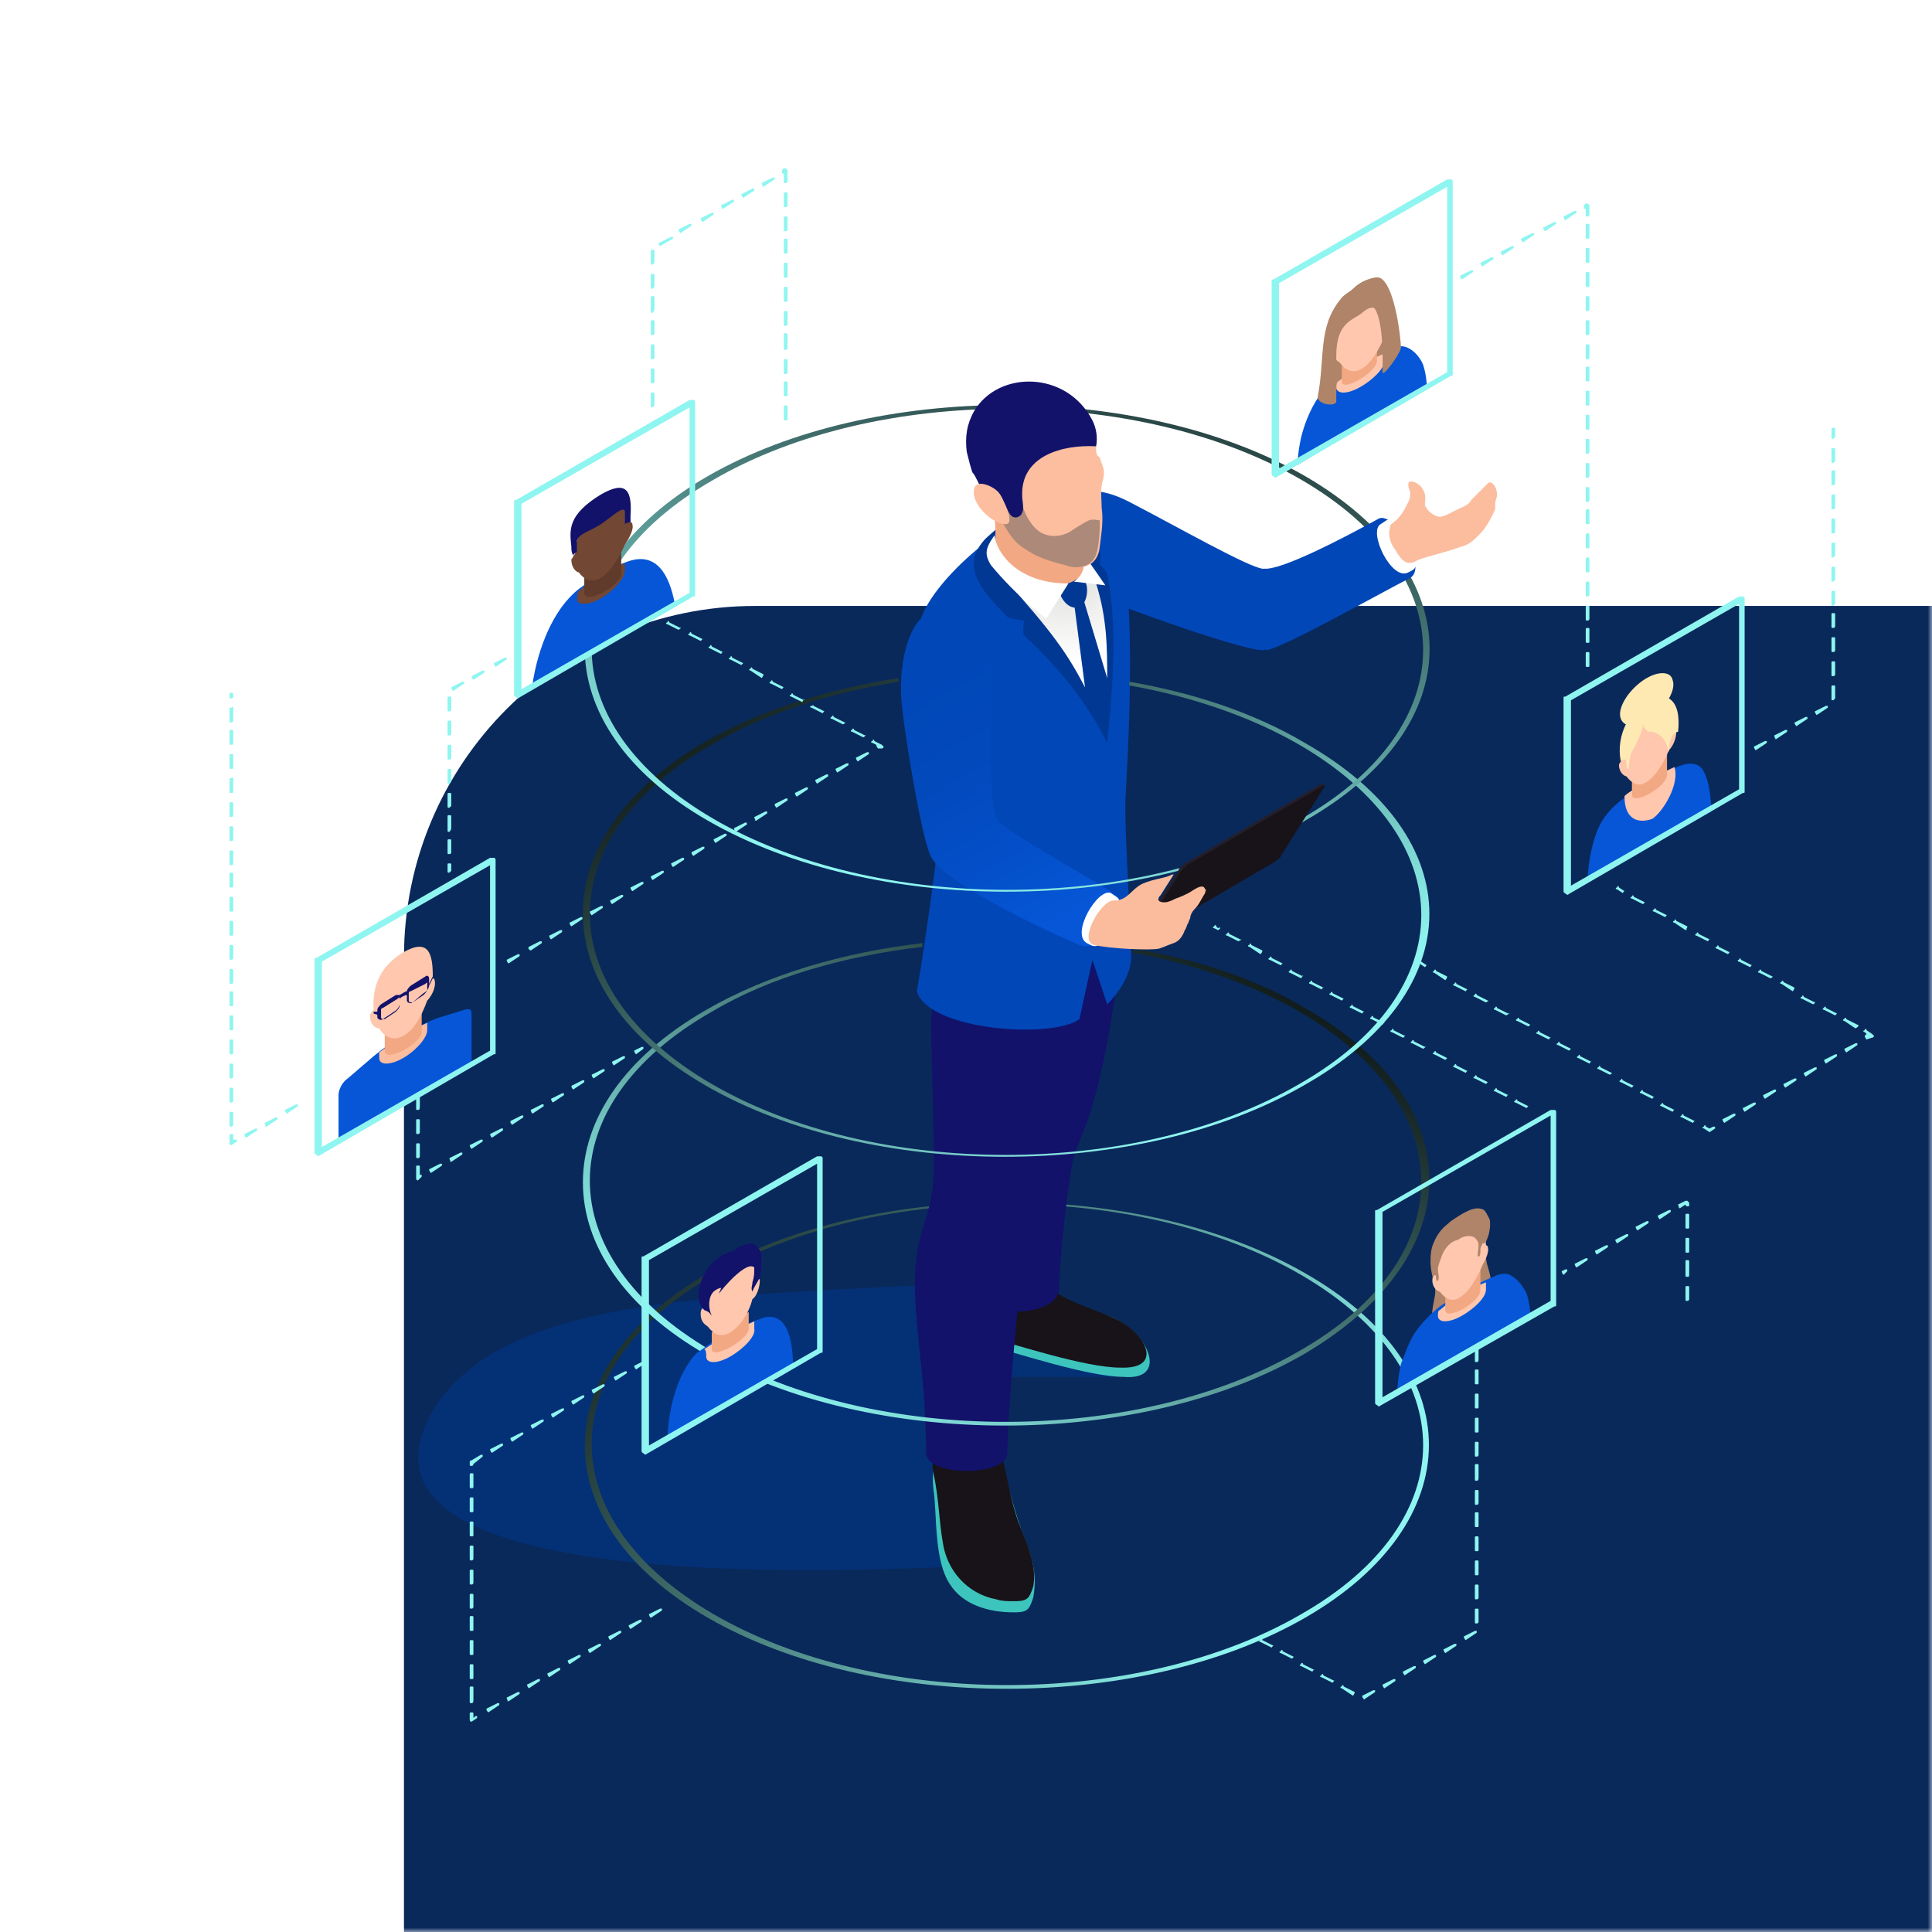 <?xml version="1.0" encoding="UTF-8"?> <svg xmlns="http://www.w3.org/2000/svg" width="220" height="220" viewBox="0 0 220 220" fill="none"> <mask id="mask0_937_1365" style="mask-type:alpha" maskUnits="userSpaceOnUse" x="0" y="0" width="220" height="220"> <rect x="220" y="220" width="220" height="220" transform="rotate(-180 220 220)" fill="#D9D9D9"></rect> </mask> <g mask="url(#mask0_937_1365)"> <g filter="url(#filter0_d_937_1365)"> <rect x="265" y="260" width="219" height="195" rx="40" transform="rotate(-180 265 260)" fill="#09295B"></rect> </g> </g> <path opacity="0.5" d="M112.821 156.791H126.918L117.45 145.814C83.786 147.292 65.271 147.714 54.541 155.102C52.226 156.791 50.122 158.902 48.86 161.435C37.709 183.178 105.036 178.323 111.559 178.323C113.242 178.323 112.821 156.791 112.821 156.791Z" fill="#003893"></path> <path d="M148.589 144.969C129.863 134.203 99.356 134.203 80.63 144.969C61.905 155.734 61.905 173.466 80.63 184.232C99.356 194.997 129.863 194.997 148.589 184.232C167.314 173.466 167.525 155.734 148.589 144.969ZM148.168 183.81C129.653 194.575 99.776 194.575 81.261 183.81C62.746 173.044 62.746 155.734 81.261 145.18C99.776 134.414 129.653 134.414 148.168 145.18C166.683 155.946 166.683 173.255 148.168 183.81Z" fill="url(#paint0_linear_937_1365)"></path> <path d="M143.75 64.753C142.067 64.541 134.282 60.108 128.601 57.153C126.918 56.309 125.656 55.887 123.762 55.887C122.5 55.887 120.816 55.887 119.554 56.731C117.871 57.998 116.819 60.742 117.66 62.853C118.292 64.541 119.975 65.808 122.289 66.864C128.812 69.608 142.067 74.252 143.96 74.041L143.75 64.753Z" fill="#0147B8"></path> <path d="M126.707 150.034C124.603 149.19 122.499 148.979 120.395 148.135C118.291 147.29 116.187 148.135 114.294 148.768C113.242 149.19 111.769 149.19 111.769 150.668C111.769 151.512 111.979 152.145 112.4 152.779C112.821 153.201 113.242 153.623 113.873 153.623C115.767 154.045 123.972 156.789 127.97 156.789C133.019 157.211 130.915 151.934 126.707 150.034Z" fill="#3DC4BD"></path> <path d="M126.707 150.034C124.393 148.978 120.395 147.923 119.344 146.234C118.923 145.601 118.712 145.178 118.502 144.545C118.081 143.49 115.767 143.701 114.925 143.701C114.084 143.701 113.032 143.912 112.4 144.545C111.559 145.39 111.98 146.656 111.769 147.923C111.559 149.189 111.138 150.456 111.98 151.722C112.4 152.144 112.821 152.567 113.452 152.567C115.346 152.989 123.551 155.733 127.549 155.733C132.809 155.944 130.284 151.511 126.707 150.034Z" fill="#171319"></path> <path d="M107.771 164.177C106.299 165.022 106.088 167.977 106.299 169.666C106.719 172.199 106.299 177.687 108.192 180.431C109.665 182.753 112.611 183.598 115.346 183.598C115.977 183.598 116.398 183.598 116.819 183.387C117.239 183.175 117.45 182.542 117.66 181.909C118.081 179.587 117.66 177.687 116.819 175.576C115.556 172.41 114.715 168.821 113.873 165.655C113.242 163.544 109.875 163.122 107.771 164.177Z" fill="#3DC4BD"></path> <path d="M108.403 162.699C106.719 163.544 105.878 165.866 106.299 167.766C106.93 170.721 106.93 173.254 107.351 175.576C107.771 178.742 110.086 181.487 113.452 182.12C114.083 182.331 114.715 182.331 115.346 182.331C115.977 182.331 116.398 182.331 116.819 182.12C117.239 181.909 117.45 181.275 117.66 180.642C118.081 178.32 117.029 175.998 116.187 173.887C114.925 170.721 114.715 167.555 113.663 164.388C113.242 161.855 110.717 161.433 108.403 162.699Z" fill="#171319"></path> <path d="M112.19 127.024C111.769 130.613 110.296 131.035 110.086 134.413C109.876 138.001 110.928 140.745 110.928 146.656C110.928 150.244 120.606 150.244 120.606 146.656C120.606 143.912 121.658 133.99 122.289 131.668C122.92 129.769 123.341 129.135 123.972 127.236C126.287 120.269 127.339 110.348 127.339 110.348C125.866 109.504 123.551 109.504 121.658 109.715C119.343 109.926 112.611 109.926 112.19 112.037C111.98 113.092 112.4 125.336 112.19 127.024Z" fill="#12126B"></path> <path d="M106.299 134.201C105.878 139.267 104.405 139.901 104.195 145.178C103.984 150.455 105.457 156.788 105.457 165.443C105.457 168.187 114.715 168.187 114.715 165.443C114.715 161.221 115.977 146.656 116.608 143.067C117.24 140.323 117.871 137.579 118.502 134.623C120.816 124.28 121.237 112.67 121.237 112.67C119.764 111.403 117.45 111.614 115.556 111.826C113.242 112.037 106.509 112.248 106.088 115.203C105.878 117.314 106.509 131.879 106.299 134.201Z" fill="#12126B"></path> <path d="M125.866 57.153C124.604 55.886 122.92 55.675 121.448 56.309C110.928 60.953 105.457 67.919 104.826 70.663C103.353 75.94 107.351 83.962 106.93 95.15C106.93 95.15 105.668 105.704 104.405 112.881C105.668 117.314 119.764 118.37 122.92 116.048L124.393 109.293C124.814 110.559 126.076 114.359 126.076 114.359C126.076 114.359 128.812 111.826 128.812 108.87C128.601 101.904 127.97 93.039 128.18 90.717C128.18 89.239 130.284 61.586 125.866 57.153Z" fill="#0147B8"></path> <path d="M102.722 80.585C103.143 84.385 105.036 95.995 106.088 97.684C107.982 101.061 121.868 107.183 122.92 107.605C125.445 108.661 129.022 103.383 126.707 101.695C125.655 100.85 114.925 94.94 113.663 93.462C112.4 91.773 113.031 83.541 112.821 76.153C112.821 74.464 112.19 72.564 110.927 71.297C109.665 69.82 107.982 68.975 105.878 69.82C103.984 70.242 102.091 74.675 102.722 80.585Z" fill="url(#paint1_linear_937_1365)"></path> <path d="M148.589 114.785C143.329 111.618 137.017 109.507 130.284 108.241C129.863 108.241 129.232 108.241 128.811 108.241V108.452C135.754 109.718 142.487 112.04 147.958 115.207C166.473 125.973 166.473 143.282 147.958 153.837C129.442 164.602 99.566 164.602 81.051 153.837C62.536 143.071 62.536 125.761 81.051 115.207C87.784 111.196 96.2 108.874 105.036 107.819C105.036 107.608 105.036 107.608 105.036 107.396C95.989 108.452 87.363 110.985 80.42 114.996C61.694 125.761 61.694 143.493 80.42 154.259C99.145 165.024 129.653 165.024 148.378 154.259C167.525 143.071 167.525 125.55 148.589 114.785Z" fill="url(#paint2_linear_937_1365)"></path> <path d="M148.589 84.597C142.908 81.22 135.965 78.898 128.601 77.631C128.601 77.842 128.601 77.842 128.601 78.053C135.754 79.32 142.487 81.642 147.958 84.808C166.473 95.574 166.473 112.883 147.958 123.438C129.442 134.204 99.566 134.204 81.051 123.438C62.536 112.672 62.536 95.363 81.051 84.808C87.152 81.22 94.516 78.898 102.301 77.631C102.301 77.42 102.301 77.42 102.301 77.209C94.306 78.475 86.732 80.797 80.42 84.386C61.694 95.152 61.694 112.883 80.42 123.649C99.145 134.415 129.653 134.415 148.378 123.649C167.525 112.883 167.525 95.363 148.589 84.597Z" fill="url(#paint3_linear_937_1365)"></path> <path d="M148.589 54.201C129.863 43.435 99.356 43.435 80.63 54.201C61.905 64.967 61.905 82.698 80.63 93.464C99.356 104.23 129.863 104.23 148.589 93.464C167.525 82.698 167.525 65.178 148.589 54.201ZM148.168 93.253C129.653 104.019 99.776 104.019 81.261 93.253C62.746 82.487 62.746 65.178 81.261 54.623C99.776 43.858 129.653 43.858 148.168 54.623C166.683 65.389 166.683 82.698 148.168 93.253Z" fill="url(#paint4_linear_937_1365)"></path> <path d="M157.005 59.054C152.797 61.376 145.854 64.964 143.96 64.753C141.856 64.753 141.225 72.564 144.171 74.041C146.064 73.83 157.636 67.286 160.582 65.809C162.686 64.542 158.688 58.209 157.005 59.054Z" fill="#0147B8"></path> <path d="M157.846 59.266L157.215 59.688C155.742 60.532 158.477 66.232 160.371 65.176L160.792 64.965C162.685 63.91 159.319 58.421 157.846 59.266Z" fill="white"></path> <path d="M166.473 62.22C167.315 62.009 167.735 61.587 168.577 60.743C169.419 59.898 170.05 58.421 170.26 57.998C170.26 57.787 170.26 57.576 170.26 57.365C170.26 56.943 170.471 56.732 170.471 56.31C170.471 55.465 169.839 54.621 169.419 55.043C169.208 55.254 168.156 56.31 167.525 56.943C167.315 57.365 166.894 57.576 166.473 57.787C165.421 58.209 164.579 58.843 163.948 58.843C163.527 58.843 162.686 58.421 162.265 57.576C162.265 57.365 162.265 57.154 162.265 57.154C162.475 56.099 161.844 55.043 160.792 54.832H160.582C160.371 54.832 160.371 55.043 160.371 55.254C160.371 55.676 160.582 55.888 160.582 56.099C160.582 56.521 160.582 56.732 160.371 57.154C159.951 57.998 159.53 58.843 158.688 59.476C158.478 59.687 158.267 59.687 158.267 60.109C158.057 60.954 158.267 61.798 158.899 62.642C159.74 64.12 160.371 64.331 161.213 63.909C161.844 63.487 164.159 63.065 166.473 62.22Z" fill="#FBBD9E"></path> <path d="M126.076 65.385C125.866 64.752 125.235 64.33 125.235 64.33C125.235 64.33 125.445 63.275 125.235 62.852C124.814 61.797 124.183 60.742 123.341 60.108C121.658 58.631 118.923 56.731 116.188 58.208C115.346 58.631 112.821 60.742 112.19 61.375C109.455 64.33 111.348 66.863 114.715 70.241C114.925 70.452 116.608 70.663 116.608 70.663C116.608 70.663 116.398 71.929 116.608 72.352C119.764 75.307 123.341 79.106 126.076 84.595C126.287 82.273 127.549 72.14 126.076 65.385Z" fill="#003893"></path> <path d="M124.814 66.442C124.183 64.542 122.921 63.065 121.448 61.798C120.817 61.376 120.396 60.743 119.765 60.109C118.713 60.532 117.45 60.743 116.609 61.587C115.557 62.22 114.505 63.065 113.453 63.909C113.663 64.12 114.084 65.598 114.294 65.809C119.765 71.93 121.448 74.252 123.552 78.263L126.077 77.208C126.077 73.83 126.077 70.453 124.814 66.442Z" fill="url(#paint5_radial_937_1365)"></path> <path d="M126.076 77.206L123.341 68.129L122.289 68.551L123.551 78.261L125.655 82.061L126.076 77.206Z" fill="#003893"></path> <path d="M121.658 55.887L112.4 55.676C112.821 57.576 113.663 59.264 113.242 61.797C112.4 65.597 119.344 68.13 122.71 66.23C123.131 66.019 123.552 65.386 123.552 64.964C122.71 61.375 122.289 58.209 121.658 55.887Z" fill="#F2A883"></path> <path d="M122.5 66.02C121.869 66.443 120.817 66.654 120.606 66.865C120.396 67.287 121.237 69.398 122.71 69.187C124.183 68.976 124.183 64.965 122.5 66.02Z" fill="#003893"></path> <path d="M122.289 66.231L125.866 66.653C125.866 66.653 125.024 65.387 122.92 62.432C124.393 64.965 122.289 66.231 122.289 66.231Z" fill="white"></path> <path d="M124.814 51.033C124.814 50.611 124.814 50.399 124.814 49.977C121.868 49.344 117.45 51.033 115.135 52.932C114.083 53.988 113.242 54.832 111.979 55.466C112.4 56.099 112.611 56.732 113.031 57.154C114.083 58.843 115.135 61.376 116.819 62.432C118.291 63.487 119.764 63.909 121.447 64.332C123.131 64.965 125.024 64.543 125.235 62.221C125.445 60.532 125.655 59.265 125.445 57.788C125.445 56.521 125.235 55.677 125.655 54.41C125.866 53.355 125.445 52.932 125.235 52.088C124.814 51.877 124.814 51.455 124.814 51.033Z" fill="#FCBE9F"></path> <path d="M121.869 60.53C120.396 61.374 118.713 61.163 117.661 59.897C116.609 58.63 116.398 57.364 116.398 57.364C116.398 57.575 115.557 56.941 115.557 56.941C115.557 56.941 113.663 58.208 113.453 58.208C114.294 59.686 115.136 61.585 116.609 62.43C118.081 63.485 119.554 63.907 121.237 64.33C122.921 64.963 124.814 64.541 125.025 62.219C125.235 61.163 125.235 60.108 125.235 59.263C125.235 59.263 124.393 59.052 123.973 59.263C123.131 59.686 122.5 60.108 121.869 60.53Z" fill="#AC8979"></path> <path d="M111.349 54.832C111.559 55.465 111.98 55.254 112.401 55.465C113.032 55.676 113.453 55.887 113.873 56.309C114.294 56.943 114.505 57.787 114.925 58.42C115.136 58.843 115.557 59.054 115.977 58.843C116.819 58.42 116.398 57.154 116.398 56.521C116.188 51.877 121.027 50.61 124.814 50.821C125.024 49.766 124.814 48.71 124.393 47.866C121.448 42.166 113.663 42.166 110.928 46.81C110.086 48.288 109.876 49.766 110.086 51.454C110.297 52.299 110.507 53.143 110.717 53.776C110.928 53.987 111.138 54.41 111.349 54.832Z" fill="#12126B"></path> <path d="M110.928 55.676C110.507 57.365 113.032 59.687 114.504 59.687C115.556 59.687 114.504 57.365 113.873 56.309C113.452 55.465 111.138 54.41 110.928 55.676Z" fill="#FCBE9F"></path> <path d="M113.242 60.955L112.821 61.588C112.19 62.644 112.19 63.277 112.821 64.332C115.767 67.921 119.133 70.454 119.133 70.454L121.658 66.444C115.767 66.444 113.452 62.855 113.242 60.955Z" fill="white"></path> <path d="M127.128 102.117L126.497 101.695C125.024 101.062 121.869 106.339 123.762 107.395L124.183 107.606C125.866 108.661 128.601 102.962 127.128 102.117Z" fill="white"></path> <path d="M129.232 106.974L134.282 98.953C134.282 98.741 134.492 98.741 134.703 98.53L134.913 98.319L150.483 89.242C150.693 89.242 150.693 89.031 150.693 89.242L150.903 89.453H150.693L135.124 98.53L134.913 98.741C134.703 98.953 134.492 98.953 134.492 99.164L129.443 107.185V107.396L129.232 106.974C129.232 107.185 129.232 107.185 129.232 106.974Z" fill="#251E28"></path> <path d="M150.693 89.453L135.123 98.53C134.913 98.741 134.492 98.952 134.492 99.163L129.443 107.185C129.232 107.396 129.443 107.396 129.653 107.185L145.223 98.108C145.433 97.897 145.854 97.686 145.854 97.475L150.903 89.453C150.903 89.453 150.903 89.453 150.693 89.453Z" fill="#171319"></path> <path d="M137.227 101.695C137.227 101.484 137.438 101.273 137.227 101.273C137.017 100.428 135.755 101.484 135.334 101.695C134.913 101.906 134.492 102.117 133.861 102.328C133.44 102.539 133.019 102.75 132.599 102.75C131.757 102.75 131.757 102.328 132.178 101.906L133.651 99.584H133.44C132.809 100.006 131.547 100.006 130.074 100.639C128.811 101.273 128.391 102.539 126.918 102.539C125.445 102.328 122.71 107.183 124.603 107.605C126.287 108.028 130.915 108.239 131.967 108.028C132.599 107.817 133.019 107.605 133.651 107.394C134.282 107.183 134.703 106.55 134.913 105.917C135.123 105.706 135.123 105.283 135.334 105.072C135.334 104.861 135.544 104.65 135.544 104.439C135.544 104.228 135.755 103.806 135.965 103.595C136.596 102.961 136.807 102.328 137.227 101.695Z" fill="#FABC9D"></path> <path d="M76.843 68.761C76.212 65.384 74.739 62.851 71.583 63.906C70.952 64.118 70.531 64.329 69.9 64.54L67.585 65.806C66.954 66.228 66.533 66.651 65.902 67.073C62.956 69.395 61.273 73.828 60.642 77.838L76.843 68.761Z" fill="#0656D7"></path> <path d="M65.691 68.13C65.691 68.974 66.954 68.974 68.427 68.13C69.899 67.285 71.162 65.808 71.162 64.963C71.162 64.541 71.162 64.33 71.162 64.119C69.058 64.963 67.164 66.23 65.691 67.497C65.902 67.497 65.691 67.919 65.691 68.13Z" fill="#724733"></path> <path d="M66.533 64.33C66.533 64.33 66.533 66.019 66.533 67.496C66.533 68.974 70.741 66.652 70.741 65.386C70.741 64.119 70.741 61.586 70.741 61.586L66.533 64.33Z" fill="#603A2B"></path> <path d="M72.004 59.684C72.004 59.473 71.793 59.473 71.793 59.473C71.793 57.362 70.32 56.518 68.637 57.574C66.954 58.629 65.481 60.951 65.481 63.062C65.271 63.273 65.271 63.484 65.061 63.695C65.061 64.751 65.692 65.173 65.902 65.173C66.533 66.017 67.375 66.439 68.427 65.806C69.479 65.173 70.531 63.484 71.162 62.006C71.583 61.373 72.214 60.318 72.004 59.684Z" fill="#724733"></path> <path d="M71.162 59.685C71.372 59.474 71.793 59.474 71.793 59.474C71.793 59.262 71.793 59.051 71.793 58.84C72.004 55.885 71.372 54.618 68.427 56.307C64.64 58.629 64.85 60.318 65.06 62.218C65.06 62.64 65.06 62.851 65.271 63.273C65.271 63.062 65.692 62.851 65.692 62.851C65.692 62.429 65.692 62.007 65.692 61.584C65.902 60.74 67.164 60.529 68.427 59.685C69.689 58.84 70.952 57.574 71.162 58.207C71.162 58.629 71.162 59.051 71.162 59.685Z" fill="#12126B"></path> <path d="M58.959 79.531C58.748 79.32 58.538 79.32 58.538 79.109V57.155C58.538 56.944 58.538 56.944 58.748 56.944L78.526 45.545C78.736 45.545 78.736 45.545 78.947 45.545C79.157 45.545 79.157 45.756 79.157 45.756V67.71C79.157 67.921 79.157 67.921 78.947 67.921L58.959 79.531ZM59.38 57.366V78.475L78.526 67.498V46.389L59.38 57.366Z" fill="#8FF5F0"></path> <path d="M162.475 44.068C162.475 44.068 162.475 42.801 162.054 41.535C161.633 40.479 160.581 39.424 159.529 39.424C159.319 39.424 159.109 39.424 158.898 39.424C158.898 39.424 157.215 40.057 155.532 40.901C155.321 40.901 155.111 41.113 155.111 41.113C154.901 41.113 154.69 41.324 154.69 41.324C152.797 42.59 151.324 43.857 151.324 43.857C151.113 43.857 150.903 44.279 150.693 44.49C149.43 45.968 148.589 48.079 148.168 49.767C147.747 51.667 147.747 52.934 147.747 52.934L162.475 44.068Z" fill="#0656D7"></path> <path d="M158.056 38.581C158.056 38.159 158.056 37.737 158.056 37.526C158.056 37.104 157.846 36.893 157.636 36.682C157.425 36.471 157.004 36.682 156.584 36.682C155.111 37.104 153.638 37.948 152.165 39.004C151.955 39.215 151.534 39.426 151.324 39.637C151.113 39.848 150.903 40.27 150.903 40.481L151.744 41.115C151.324 42.381 151.324 43.437 151.744 44.07L151.955 44.281C152.165 44.492 152.586 44.281 153.007 44.07C153.428 43.859 153.848 43.648 154.269 43.437C155.111 42.803 155.742 41.959 156.584 41.326C156.794 41.115 157.215 40.904 157.425 40.692C157.636 40.481 157.846 40.059 158.056 39.848C158.477 39.215 158.267 39.004 158.056 38.581Z" fill="#AF8468"></path> <path d="M152.165 44.069C152.165 44.913 153.427 44.913 154.9 44.069C156.373 43.225 157.635 41.958 157.635 41.114C157.635 40.692 157.635 40.481 157.635 40.27C155.952 40.903 154.059 42.169 152.375 43.436C152.165 43.647 152.165 43.858 152.165 44.069Z" fill="#FFC7AE"></path> <path d="M152.796 41.537C152.796 42.17 152.796 42.803 152.796 43.437C152.796 44.703 156.794 42.381 156.794 41.115C156.794 40.481 156.794 39.848 156.794 39.215L152.796 41.537Z" fill="#F2A883"></path> <path d="M158.056 36.049C158.056 35.838 157.846 35.838 157.846 35.838C157.846 33.938 156.583 33.094 154.9 34.149C153.217 35.205 151.955 37.316 151.955 39.215C151.744 39.426 151.744 39.638 151.744 39.849C151.744 40.904 152.375 41.115 152.586 41.326C153.217 42.171 154.059 42.593 155.111 41.96C156.163 41.326 157.004 39.849 157.635 38.371C157.635 37.738 158.056 36.682 158.056 36.049Z" fill="#FFC7AE"></path> <path d="M157.425 42.382C157.425 43.016 159.319 40.483 159.529 39.638C159.529 38.583 158.898 33.094 157.425 31.828C157.004 31.405 156.373 31.617 155.742 31.828C155.111 32.039 154.48 32.461 154.059 32.883C153.638 33.305 153.007 33.517 152.586 34.15C150.061 37.316 150.903 40.694 150.061 45.127C149.851 45.971 151.955 46.393 152.165 45.76C152.165 45.76 152.165 40.905 152.165 40.483C152.165 36.683 154.059 36.472 155.111 35.627C155.532 35.205 156.373 34.783 156.584 35.205C157.636 36.894 157.425 41.96 157.425 42.382Z" fill="#AF8468"></path> <path d="M145.223 54.411C145.012 54.2 144.802 54.2 144.802 53.989V32.036C144.802 31.825 144.802 31.825 145.012 31.825L164.79 20.426C165 20.426 165 20.426 165.21 20.426C165.421 20.426 165.421 20.637 165.421 20.637V42.59C165.421 42.801 165.421 42.801 165.21 42.801L145.223 54.411ZM145.643 32.247V53.356L164.79 42.379V21.27L145.643 32.247Z" fill="#8FF5F0"></path> <path d="M169.208 143.069C169.208 142.857 169.419 142.435 169.208 142.224C168.998 142.013 168.787 142.224 168.577 142.435C167.315 143.28 168.156 142.857 167.104 143.28C166.473 143.491 163.527 144.968 163.317 145.813C163.317 146.024 163.317 146.024 163.317 146.235C163.738 147.501 162.896 148.557 163.107 150.457C163.317 151.301 165.842 149.612 166.683 148.979C167.104 148.768 167.315 148.346 167.735 148.135C168.156 147.924 168.367 147.924 168.787 147.501C170.681 146.235 169.208 144.546 169.208 143.069Z" fill="#AF8468"></path> <path d="M174.258 149.824C174.258 149.824 174.258 148.557 173.837 147.291C173.416 146.446 172.785 145.602 171.943 145.18C171.522 144.969 170.891 144.969 170.05 145.391C168.366 146.024 165.842 147.502 163.948 148.768C162.896 149.613 161.844 150.668 161.002 151.935C160.371 152.99 159.95 154.257 159.53 155.312C159.109 157.212 159.109 158.478 159.109 158.478L174.258 149.824Z" fill="#0656D7"></path> <path d="M163.738 149.823C163.738 150.667 165 150.667 166.473 149.823C167.946 148.979 169.208 147.712 169.208 146.868C169.208 146.446 169.208 146.235 169.208 146.023C167.525 146.657 165.631 147.712 163.948 149.19C163.738 149.19 163.738 149.612 163.738 149.823Z" fill="#FFC7AE"></path> <path d="M164.579 147.291C164.579 147.925 164.579 148.558 164.579 149.191C164.579 150.458 168.577 148.347 168.577 146.869C168.577 146.236 168.577 144.758 168.577 144.125L164.579 147.291Z" fill="#F2A883"></path> <path d="M169.418 142.012C169.418 141.801 169.208 141.801 169.208 141.801C169.208 139.901 167.946 139.057 166.262 140.112C164.579 140.957 163.317 143.278 163.317 145.178C163.106 145.389 163.106 145.601 163.106 145.812C163.106 146.656 163.738 147.078 163.948 147.078C164.579 147.923 165.421 148.345 166.262 147.711C167.314 147.078 168.156 145.6 168.787 144.123C168.998 143.701 169.629 142.645 169.418 142.012Z" fill="#FFC7AE"></path> <path d="M169.629 138.846C169.418 138.424 169.208 138.002 168.998 137.791C167.946 137.158 166.473 138.213 165.21 139.057C164.79 139.48 163.948 139.902 163.317 141.379C162.896 142.224 162.896 143.068 162.896 143.701C162.896 144.546 163.106 145.179 163.106 145.39L163.317 145.179C163.527 145.179 163.527 145.39 163.527 145.39C163.527 145.601 163.527 146.023 163.738 145.812C163.948 145.601 163.738 144.968 163.738 144.546C163.738 144.124 163.948 143.701 164.158 143.068C164.369 142.435 165 141.379 166.052 141.168C166.894 140.535 167.735 140.746 167.946 140.957C168.156 141.168 168.366 141.379 168.366 141.802C168.366 142.224 168.156 143.279 168.366 143.068C168.577 143.068 168.577 142.646 168.577 142.224C168.577 142.013 168.787 141.802 168.787 141.59H168.998C169.418 141.379 169.839 139.691 169.629 138.846Z" fill="#AF8468"></path> <path d="M157.005 160.165C156.794 159.954 156.584 159.954 156.584 159.743V138.001C156.584 137.79 156.584 137.79 156.794 137.79L176.572 126.391C176.782 126.391 176.782 126.391 176.993 126.391C177.203 126.391 177.203 126.602 177.203 126.602V148.555C177.203 148.766 177.203 148.766 176.993 148.766L157.005 160.165ZM157.426 138.001V159.11L176.572 148.133V127.024L157.426 138.001Z" fill="#8FF5F0"></path> <path d="M83.365 159.747L90.308 155.736C90.308 152.147 89.466 149.403 86.942 150.037C85.89 150.459 84.627 150.881 83.365 151.514C83.365 151.514 83.365 151.514 83.154 151.514C83.154 151.514 83.154 151.514 82.944 151.514C81.682 152.359 80.63 153.203 79.367 154.047C79.367 154.047 76.422 156.58 76.001 163.546L82.944 159.536C82.944 159.747 83.154 159.747 83.365 159.747Z" fill="#0656D7"></path> <path d="M80.419 154.47C80.419 155.314 81.682 155.314 83.155 154.47C84.627 153.625 86.1 152.148 85.89 151.303V150.459C83.996 151.303 82.103 152.359 80.209 153.625C80.419 153.836 80.419 154.048 80.419 154.47Z" fill="#FFC7AE"></path> <path d="M81.05 151.722C81.05 152.356 81.05 152.989 81.05 153.622C81.05 154.889 85.258 152.567 85.258 151.3C85.258 150.667 85.258 150.034 85.258 149.4L81.05 151.722Z" fill="#F2A883"></path> <path d="M86.521 145.813C86.521 145.602 86.311 145.602 86.311 145.602C86.311 143.491 84.838 142.857 83.154 143.702C81.471 144.757 79.999 147.079 79.999 148.979C79.788 149.19 79.788 149.401 79.788 149.612C79.788 150.668 80.419 150.879 80.63 151.09C81.261 151.934 82.103 152.356 83.154 151.723C84.207 151.09 85.258 149.612 85.679 147.924C86.1 147.712 86.521 146.657 86.521 145.813Z" fill="#FFC7AE"></path> <path d="M85.679 146.023C85.679 146.445 85.469 146.656 85.679 147.078C85.889 146.445 86.31 146.023 86.521 145.389C86.731 144.756 86.731 143.49 86.731 142.856C86.521 142.223 86.1 141.59 85.469 141.59C83.996 141.801 83.575 142.434 83.575 142.434C80.209 143.067 78.525 147.711 80.209 149.189C80.84 149.4 80.84 149.611 81.05 149.822C80.629 148.978 80.629 147.711 81.261 147.078C81.471 146.867 81.892 146.656 82.102 146.656C82.102 146.867 81.892 147.078 81.892 147.289C82.313 146.656 85.048 143.49 85.889 144.334C85.889 144.967 85.889 145.389 85.679 146.023Z" fill="#12126B"></path> <path d="M73.477 165.656C73.266 165.445 73.056 165.445 73.056 165.233V143.28C73.056 143.069 73.056 143.069 73.266 143.069L93.043 131.67C93.254 131.67 93.254 131.67 93.464 131.67C93.675 131.67 93.675 131.881 93.675 131.881V153.835C93.675 154.046 93.675 154.046 93.464 154.046L73.477 165.656C73.687 165.656 73.687 165.656 73.477 165.656ZM73.897 143.491V164.6L93.043 153.623V132.514L73.897 143.491Z" fill="#8FF5F0"></path> <path d="M193.824 87.553C193.193 86.709 191.721 86.709 189.827 87.975L188.354 88.82V92.197L187.302 89.453L185.829 90.297C183.725 91.564 182.463 93.042 181.832 94.73C180.78 97.475 180.78 100.43 180.78 100.43L188.354 95.997L188.985 95.786L189.617 95.364L194.876 92.408C194.876 92.408 194.876 89.031 193.824 87.553Z" fill="#0656D7"></path> <path d="M184.987 90.721C184.987 93.043 186.25 93.888 188.143 93.254C189.406 92.41 191.299 89.244 190.668 87.344C188.775 88.188 184.777 90.51 184.987 90.721Z" fill="#FFC7AE"></path> <path d="M190.458 77.421C190.879 78.477 189.827 80.377 188.144 81.643C186.461 82.91 184.988 82.91 184.567 81.854C184.146 80.799 185.198 78.899 186.881 77.632C188.564 76.366 190.248 76.366 190.458 77.421Z" fill="#FFE9B3"></path> <path d="M185.829 88.61C185.829 89.243 185.829 89.876 185.829 90.51C185.829 91.776 189.827 89.665 189.827 88.188C189.827 87.554 189.827 86.077 189.827 85.443L185.829 88.61Z" fill="#F2A883"></path> <path d="M190.879 83.332C190.879 83.121 190.668 83.121 190.668 83.121C190.668 81.221 189.406 80.377 187.723 81.432C186.04 82.277 184.777 84.599 184.777 86.499C184.567 86.71 184.356 86.921 184.356 87.132C184.356 87.976 184.988 88.398 185.198 88.398C185.829 89.243 186.671 89.665 187.512 89.032C188.564 88.398 189.406 86.921 190.037 85.443C190.458 85.021 190.879 84.177 190.879 83.332Z" fill="#FFC7AE"></path> <path d="M184.567 86.709C184.567 86.709 184.777 86.498 184.988 86.498C185.198 86.498 185.198 86.709 185.198 86.92C185.198 87.131 185.198 87.553 185.408 87.553C185.619 87.342 185.408 86.709 185.619 86.287C185.619 85.865 186.04 85.231 186.25 84.809C186.671 83.965 187.092 83.12 187.092 82.276C187.092 82.487 187.092 82.698 187.302 82.909C187.512 83.332 187.723 83.332 188.144 83.332C189.616 83.754 189.827 84.809 190.037 85.653C190.037 85.653 190.037 83.965 190.668 83.543C190.879 83.332 191.089 83.332 191.089 83.332C191.931 75.521 183.304 80.376 184.567 86.709Z" fill="#FFE9B3"></path> <path d="M178.465 101.908C178.255 101.696 178.044 101.696 178.044 101.485V79.532C178.044 79.321 178.044 79.321 178.255 79.321L198.032 67.922C198.243 67.922 198.243 67.922 198.453 67.922C198.663 67.922 198.664 68.133 198.664 68.133V90.087C198.664 90.298 198.663 90.298 198.453 90.298L178.465 101.908C178.676 101.908 178.676 101.696 178.465 101.908ZM178.886 79.743V100.852L198.032 89.875V68.766L178.886 79.743Z" fill="#8FF5F0"></path> <path d="M53.699 115.413C53.699 114.991 53.489 114.78 52.857 114.991L50.122 115.835C47.597 116.68 44.862 118.368 42.548 120.268L39.602 122.801C38.971 123.224 38.55 124.068 38.55 124.701V130.19L53.699 121.324V115.413Z" fill="#0656D7"></path> <path d="M43.179 120.479C43.179 121.324 44.442 121.324 45.914 120.479C47.387 119.635 48.65 118.157 48.65 117.313C48.65 116.891 48.65 116.68 48.65 116.469C46.756 117.313 44.862 118.58 43.179 119.846C43.179 120.057 43.179 120.268 43.179 120.479Z" fill="#FBBD9E"></path> <path d="M43.81 116.469C43.81 116.469 43.81 118.158 43.81 119.635C43.81 121.113 48.019 118.791 48.019 117.524C48.019 116.258 48.019 113.725 48.019 113.725L43.81 116.469Z" fill="#F2A883"></path> <path d="M49.491 111.616C49.491 111.405 49.281 111.405 49.281 111.405C49.281 111.405 49.281 111.405 49.281 111.194C49.281 108.661 48.86 106.761 45.914 108.45C43.389 109.928 42.337 112.25 42.548 114.994C42.337 115.205 42.127 115.416 42.127 115.627C42.127 116.683 42.758 117.105 43.179 117.105C43.81 118.16 44.862 118.583 45.914 117.949C47.176 117.316 48.018 115.627 48.649 113.939C49.07 113.516 49.701 112.461 49.491 111.616Z" fill="#FFC7AE"></path> <path d="M46.966 114.148C46.756 114.359 46.335 114.148 46.335 113.937V113.304C46.125 113.304 45.704 113.515 45.493 113.726V114.359C45.493 114.57 45.283 114.993 44.862 115.204L43.6 116.048C43.389 116.259 42.969 116.048 42.969 115.837V114.993C42.969 114.781 43.179 114.57 43.389 114.359L45.073 113.304C45.283 113.304 45.283 113.304 45.493 113.304C45.914 113.093 46.125 112.882 46.335 112.882C46.335 112.671 46.545 112.459 46.756 112.248L48.439 111.193C48.65 110.982 48.86 111.193 48.86 111.404V112.248C48.86 112.459 48.65 112.882 48.229 113.093L46.966 114.148ZM46.756 112.882C46.545 112.882 46.545 113.093 46.545 113.093V113.937C46.545 114.148 46.756 114.148 46.966 114.148L48.229 113.304C48.439 113.093 48.65 112.882 48.65 112.671V112.037C48.65 111.826 48.65 111.826 48.439 112.037L46.756 112.882ZM43.6 114.781C43.389 114.781 43.389 114.993 43.389 114.993V115.837C43.389 116.048 43.6 116.048 43.81 116.048L45.073 115.204C45.283 114.993 45.493 114.781 45.493 114.57V113.726C45.493 113.515 45.493 113.515 45.283 113.726L43.6 114.781Z" fill="#12126B"></path> <path d="M48.86 112.038V112.249L49.281 111.404V111.193L48.86 112.038Z" fill="#12126B"></path> <path d="M43.179 115.201V115.623L42.548 115.412V115.201H43.179Z" fill="#12126B"></path> <path d="M36.236 131.667C36.025 131.456 35.815 131.456 35.815 131.245V109.292C35.815 109.081 35.815 109.081 36.025 109.081L55.803 97.682C56.013 97.682 56.013 97.682 56.224 97.682C56.434 97.682 56.434 97.893 56.434 97.893V119.846C56.434 120.057 56.434 120.057 56.224 120.057L36.236 131.667C36.446 131.667 36.446 131.667 36.236 131.667ZM36.657 109.503V130.612L55.803 119.635V98.526L36.657 109.503Z" fill="#8FF5F0"></path> <path d="M162.265 110.139L161.633 109.717C161.423 109.717 161.423 109.506 161.633 109.506C161.633 109.295 161.844 109.295 161.844 109.506L162.475 109.928C162.475 109.717 162.475 109.928 162.265 110.139Z" fill="#8FF5F0"></path> <path d="M192.772 127.87L191.51 127.237C191.3 127.237 191.3 127.026 191.51 127.026C191.51 126.815 191.72 126.815 191.72 127.026L192.983 127.659C192.983 127.448 192.983 127.659 192.772 127.87C192.983 127.87 192.983 127.87 192.772 127.87ZM190.458 126.604L189.196 125.97C188.985 125.97 188.985 125.759 189.196 125.759C189.196 125.548 189.406 125.548 189.406 125.759L190.668 126.393C190.668 126.181 190.668 126.393 190.458 126.604ZM188.144 125.126L186.881 124.493C186.671 124.493 186.671 124.282 186.881 124.282C186.881 124.071 187.092 124.071 187.092 124.282L188.354 124.915C188.354 124.704 188.354 124.915 188.144 125.126ZM185.829 123.859C185.619 123.859 185.619 123.859 185.829 123.859L184.567 123.226C184.356 123.226 184.356 123.015 184.567 123.015C184.567 122.804 184.777 122.804 184.777 123.015L186.04 123.648C186.04 123.437 186.04 123.648 185.829 123.859ZM183.304 122.382L182.042 121.749C181.832 121.749 181.832 121.537 182.042 121.537C182.042 121.326 182.252 121.326 182.252 121.537L183.515 122.171C183.515 122.171 183.725 122.171 183.304 122.382C183.515 122.382 183.515 122.382 183.304 122.382ZM180.99 121.115L179.728 120.482C179.517 120.482 179.517 120.271 179.728 120.271C179.728 120.06 179.938 120.06 179.938 120.271L181.2 120.904C181.2 120.693 181.2 120.904 180.99 121.115C181.2 121.115 181.2 121.115 180.99 121.115ZM178.676 119.638L177.413 119.004C177.203 119.004 177.203 118.793 177.413 118.793C177.413 118.582 177.624 118.582 177.624 118.793L178.886 119.427C178.886 119.427 178.886 119.426 178.676 119.638ZM176.361 118.371L175.099 117.738C174.888 117.738 174.888 117.527 175.099 117.527C175.099 117.316 175.309 117.316 175.309 117.527L176.572 118.16C176.572 117.949 176.572 118.16 176.361 118.371ZM174.047 116.893L172.784 116.26C172.574 116.26 172.574 116.049 172.784 116.049C172.784 115.838 172.995 115.838 172.995 116.049L174.257 116.682C174.257 116.682 174.257 116.682 174.047 116.893ZM171.522 115.627L170.26 114.994C170.049 114.994 170.049 114.782 170.26 114.782C170.26 114.571 170.47 114.571 170.47 114.782L171.732 115.416C171.943 115.205 171.943 115.416 171.522 115.627C171.732 115.627 171.732 115.627 171.522 115.627ZM169.208 114.149L167.945 113.516C167.735 113.516 167.735 113.305 167.945 113.305C167.945 113.094 168.156 113.094 168.156 113.305L169.418 113.938C169.418 113.938 169.628 113.938 169.208 114.149C169.418 114.149 169.418 114.149 169.208 114.149ZM166.893 112.883L165.631 112.249C165.42 112.249 165.42 112.038 165.631 112.038C165.631 111.827 165.841 111.827 165.841 112.038L167.104 112.672C167.104 112.46 167.104 112.672 166.893 112.883ZM164.579 111.616L163.316 110.772C163.106 110.772 163.106 110.561 163.316 110.561C163.316 110.35 163.527 110.35 163.527 110.561L164.789 111.194C164.789 111.194 164.789 111.405 164.579 111.616Z" fill="#8FF5F0"></path> <path d="M194.666 128.924C194.456 128.924 194.456 128.924 194.666 128.924L194.035 128.502C193.824 128.502 193.824 128.291 194.035 128.291C194.035 128.08 194.245 128.08 194.245 128.291L194.666 128.502L195.087 128.291C195.297 128.291 195.297 128.291 195.297 128.291C195.297 128.502 195.297 128.502 195.297 128.502L194.666 128.924Z" fill="#8FF5F0"></path> <path d="M196.349 127.872C196.139 127.661 196.139 127.45 196.139 127.45L197.401 126.816C197.611 126.816 197.611 126.816 197.611 126.816C197.611 127.027 197.611 127.027 197.611 127.027L196.349 127.872ZM198.663 126.605C198.453 126.394 198.453 126.183 198.453 126.183L199.715 125.55C199.926 125.55 199.926 125.55 199.926 125.55C199.926 125.761 199.926 125.761 199.926 125.761L198.663 126.605ZM200.978 125.128C200.767 124.917 200.767 124.705 200.767 124.705L202.03 124.072C202.24 124.072 202.24 124.072 202.24 124.072C202.24 124.283 202.24 124.283 202.24 124.283L200.978 125.128ZM203.292 123.861C203.082 123.65 203.082 123.439 203.082 123.439L204.344 122.806C204.555 122.806 204.555 122.806 204.555 122.806C204.555 123.017 204.555 123.017 204.555 123.017L203.292 123.861ZM205.607 122.595C205.396 122.383 205.396 122.172 205.396 122.172L206.659 121.539C206.869 121.539 206.869 121.539 206.869 121.539C206.869 121.75 206.869 121.75 206.869 121.75L205.607 122.595ZM207.921 121.117C207.711 120.906 207.711 120.695 207.711 120.695L208.973 120.061C209.183 120.061 209.183 120.061 209.183 120.061C209.183 120.273 209.183 120.273 209.183 120.273L207.921 121.117ZM210.235 119.85C210.025 119.639 210.025 119.428 210.025 119.428L211.287 118.795C211.498 118.795 211.498 118.795 211.498 118.795C211.498 119.006 211.498 119.006 211.498 119.006L210.235 119.85Z" fill="#8FF5F0"></path> <path d="M212.55 118.37C212.339 118.159 212.339 117.948 212.339 117.948L212.55 117.737L212.339 117.526C212.129 117.526 212.129 117.315 212.339 117.315C212.339 117.103 212.55 117.103 212.55 117.315L213.181 117.737L213.391 117.948C213.391 117.948 213.391 118.159 213.181 118.159L212.55 118.37Z" fill="#8FF5F0"></path> <path d="M211.287 117.103L210.025 116.258C209.815 116.258 209.815 116.047 210.025 116.047C210.025 115.836 210.235 115.836 210.235 116.047L211.498 116.681C211.708 116.681 211.708 116.892 211.287 117.103C211.498 117.103 211.498 117.103 211.287 117.103ZM208.973 115.625L207.711 114.992C207.5 114.992 207.5 114.781 207.711 114.781C207.711 114.57 207.921 114.57 207.921 114.781L209.183 115.414C209.183 115.414 209.183 115.414 208.973 115.625ZM206.448 114.359L205.186 113.725C204.975 113.725 204.975 113.514 205.186 113.514C205.186 113.303 205.396 113.303 205.396 113.514L206.659 114.148C206.659 113.936 206.869 114.148 206.448 114.359C206.659 114.359 206.659 114.148 206.448 114.359ZM204.134 112.881L202.871 112.037C202.661 112.037 202.661 111.826 202.871 111.826C202.871 111.614 203.082 111.614 203.082 111.826L204.344 112.459C204.344 112.459 204.344 112.67 204.134 112.881ZM201.609 111.403L200.347 110.77C200.136 110.77 200.136 110.559 200.347 110.559C200.347 110.348 200.557 110.348 200.557 110.559L201.819 111.192C201.819 111.192 202.03 111.192 201.609 111.403C201.819 111.403 201.819 111.403 201.609 111.403ZM199.295 110.137L198.032 109.504C197.822 109.504 197.822 109.292 198.032 109.292C198.032 109.081 198.243 109.081 198.243 109.292L199.505 109.926C199.505 109.715 199.505 109.926 199.295 110.137ZM196.77 108.659L195.508 108.026C195.297 108.026 195.297 107.815 195.508 107.815C195.508 107.604 195.718 107.604 195.718 107.815L196.98 108.448C196.98 108.237 196.98 108.448 196.77 108.659C196.98 108.659 196.98 108.659 196.77 108.659ZM194.456 107.182L193.193 106.548C192.983 106.548 192.983 106.337 193.193 106.337C193.193 106.126 193.404 106.126 193.404 106.337L194.666 106.97C194.666 106.97 194.666 106.97 194.456 107.182ZM191.931 105.915L190.668 105.071C190.458 105.071 190.458 104.86 190.668 104.86C190.668 104.648 190.879 104.648 190.879 104.86L192.141 105.493C192.141 105.493 192.141 105.704 191.931 105.915C192.141 105.915 192.141 105.704 191.931 105.915ZM189.616 104.437C189.406 104.437 189.406 104.437 189.616 104.437L188.354 103.804C188.144 103.804 188.144 103.593 188.354 103.593C188.354 103.382 188.564 103.382 188.564 103.593L189.827 104.226C189.827 104.015 189.827 104.226 189.616 104.437ZM187.092 102.96L185.829 102.326C185.619 102.326 185.619 102.115 185.829 102.115C185.829 101.904 186.04 101.904 186.04 102.115L187.302 102.749C187.302 102.749 187.302 102.749 187.092 102.96Z" fill="#8FF5F0"></path> <path d="M184.777 101.694C184.567 101.694 184.567 101.694 184.777 101.694L184.146 101.272C183.936 101.272 183.936 101.061 184.146 101.061C184.146 100.85 184.356 100.85 184.356 101.061L184.988 101.483C184.988 101.272 184.988 101.483 184.777 101.694Z" fill="#8FF5F0"></path> <path d="M155.321 193.521C155.111 193.521 155.111 193.521 155.321 193.521C155.111 193.31 155.111 193.099 155.111 193.099L156.373 192.466C156.584 192.466 156.584 192.466 156.584 192.466C156.584 192.677 156.584 192.677 156.584 192.677L155.321 193.521ZM154.059 193.099L152.797 192.255C152.586 192.255 152.586 192.044 152.797 192.044C152.797 191.833 153.007 191.833 153.007 192.044L154.269 192.677C154.269 192.677 154.269 192.888 154.059 193.099ZM157.636 192.255C157.425 192.255 157.425 192.255 157.636 192.255C157.425 192.044 157.425 191.833 157.425 191.833L158.688 191.199C158.898 191.199 158.898 191.199 158.898 191.199C158.898 191.411 158.898 191.411 158.898 191.411L157.636 192.255ZM151.745 191.622L150.482 190.988C150.272 190.988 150.272 190.777 150.482 190.777C150.482 190.566 150.693 190.566 150.693 190.777L151.955 191.411C151.955 191.199 151.955 191.411 151.745 191.622ZM159.95 190.777C159.74 190.566 159.74 190.355 159.74 190.355L161.002 189.722C161.213 189.722 161.213 189.722 161.213 189.722C161.213 189.933 161.213 189.933 161.213 189.933L159.95 190.777ZM149.43 190.355L148.168 189.722C147.958 189.722 147.958 189.511 148.168 189.511C148.168 189.3 148.378 189.3 148.378 189.511L149.641 190.144C149.641 189.933 149.641 190.144 149.43 190.355ZM162.265 189.511C162.054 189.3 162.054 189.089 162.054 189.089L163.317 188.455C163.527 188.455 163.527 188.455 163.527 188.455C163.527 188.666 163.527 188.666 163.527 188.666L162.265 189.511ZM147.116 188.877L145.854 188.244C145.643 188.244 145.643 188.033 145.854 188.033C145.854 187.822 146.064 187.822 146.064 188.033L147.326 188.666C147.326 188.666 147.326 188.666 147.116 188.877ZM164.579 188.244C164.369 188.033 164.369 187.822 164.369 187.822L165.631 187.189C165.841 187.189 165.841 187.189 165.841 187.189C165.841 187.4 165.841 187.4 165.841 187.4L164.579 188.244ZM144.802 187.611L143.539 186.978C143.329 186.978 143.329 186.767 143.539 186.767C143.539 186.555 143.75 186.555 143.75 186.767L145.012 187.4C145.012 187.189 145.012 187.4 144.802 187.611ZM166.893 186.767C166.683 186.555 166.683 186.344 166.683 186.344L167.945 185.711H168.156C168.156 185.922 168.156 185.922 168.156 185.922L166.893 186.767ZM168.156 184.867C167.945 184.867 167.945 184.867 167.945 184.656V183.389C167.945 183.178 167.945 183.178 168.156 183.178C168.366 183.178 168.366 183.178 168.366 183.389V184.656C168.366 184.656 168.366 184.867 168.156 184.867ZM168.156 182.122C167.945 182.122 167.945 182.122 167.945 181.911V180.645C167.945 180.434 167.945 180.434 168.156 180.434C168.366 180.434 168.366 180.434 168.366 180.645V181.911C168.366 181.911 168.366 182.122 168.156 182.122ZM168.156 179.378C167.945 179.378 167.945 179.378 167.945 179.167V177.901C167.945 177.69 167.945 177.69 168.156 177.69C168.366 177.69 168.366 177.69 168.366 177.901V179.167C168.366 179.378 168.366 179.378 168.156 179.378ZM168.156 176.634C167.945 176.634 167.945 176.634 167.945 176.423V175.156C167.945 174.945 167.945 174.945 168.156 174.945C168.366 174.945 168.366 174.945 168.366 175.156V176.423C168.366 176.634 168.366 176.634 168.156 176.634ZM168.156 173.89C167.945 173.89 167.945 173.89 167.945 173.679V172.412C167.945 172.201 167.945 172.201 168.156 172.201C168.366 172.201 168.366 172.201 168.366 172.412V173.679C168.366 173.89 168.366 173.89 168.156 173.89ZM168.156 171.357C167.945 171.357 167.945 171.357 167.945 171.146V169.879C167.945 169.668 167.945 169.668 168.156 169.668C168.366 169.668 168.366 169.668 168.366 169.879V171.146C168.366 171.146 168.366 171.357 168.156 171.357ZM168.156 168.613C167.945 168.613 167.945 168.613 167.945 168.402V166.924C167.945 166.713 167.945 166.713 168.156 166.713C168.366 166.713 168.366 166.713 168.366 166.924V168.19C168.366 168.402 168.366 168.613 168.156 168.613ZM168.156 165.868C167.945 165.868 167.945 165.868 167.945 165.657V164.391C167.945 164.18 167.945 164.18 168.156 164.18C168.366 164.18 168.366 164.18 168.366 164.391V165.657C168.366 165.657 168.366 165.868 168.156 165.868ZM168.156 163.124C167.945 163.124 167.945 163.124 167.945 162.913V161.647C167.945 161.436 167.945 161.436 168.156 161.436C168.366 161.436 168.366 161.436 168.366 161.647V162.913C168.366 163.124 168.366 163.124 168.156 163.124ZM168.156 160.38C167.945 160.38 167.945 160.38 167.945 160.169V158.902C167.945 158.691 167.945 158.691 168.156 158.691C168.366 158.691 168.366 158.691 168.366 158.902V160.169C168.366 160.38 168.366 160.38 168.156 160.38ZM168.156 157.636C167.945 157.636 167.945 157.636 167.945 157.425V156.158C167.945 155.947 167.945 155.947 168.156 155.947C168.366 155.947 168.366 155.947 168.366 156.158V157.425C168.366 157.636 168.366 157.636 168.156 157.636ZM168.156 155.103C167.945 155.103 167.945 155.103 167.945 154.892V153.625C167.945 153.414 167.945 153.414 168.156 153.414C168.366 153.414 168.366 153.414 168.366 153.625V154.892C168.366 154.892 168.366 155.103 168.156 155.103Z" fill="#8FF5F0"></path> <path d="M53.699 196.053C53.488 196.053 53.488 195.842 53.488 195.842V195.209C53.488 194.998 53.488 194.998 53.699 194.998C53.909 194.998 53.909 194.998 53.909 195.209V195.631L54.12 195.42C54.33 195.42 54.33 195.42 54.33 195.42C54.33 195.631 54.33 195.631 54.33 195.631L53.699 196.053C53.909 196.053 53.909 196.053 53.699 196.053ZM55.592 194.998C55.382 194.998 55.382 194.998 55.592 194.998C55.382 194.787 55.382 194.576 55.382 194.576L56.644 193.943C56.855 193.943 56.855 193.943 56.855 193.943C56.855 194.154 56.855 194.154 56.855 194.154L55.592 194.998ZM53.699 193.943C53.488 193.943 53.488 193.943 53.488 193.731V192.254C53.488 192.043 53.488 192.043 53.699 192.043C53.909 192.043 53.909 192.043 53.909 192.254V193.52C53.909 193.731 53.909 193.943 53.699 193.943ZM57.907 193.731C57.696 193.731 57.696 193.52 57.907 193.731C57.696 193.52 57.696 193.309 57.696 193.309L58.959 192.676C59.169 192.676 59.169 192.676 59.169 192.676C59.169 192.887 59.169 192.887 59.169 192.887L57.907 193.731ZM60.221 192.254C60.011 192.254 60.011 192.254 60.221 192.254C60.011 192.043 60.011 191.832 60.011 191.832L61.273 191.198C61.483 191.198 61.483 191.198 61.483 191.198C61.483 191.409 61.483 191.409 61.483 191.409L60.221 192.254ZM53.699 191.198C53.488 191.198 53.488 191.198 53.488 190.987V189.721C53.488 189.51 53.488 189.51 53.699 189.51C53.909 189.51 53.909 189.51 53.909 189.721V190.987C53.909 191.198 53.909 191.198 53.699 191.198ZM62.535 190.987C62.325 190.776 62.325 190.565 62.325 190.565L63.587 189.932H63.798C63.798 190.143 63.798 190.143 63.798 190.143L62.535 190.987ZM64.85 189.51C64.639 189.299 64.639 189.087 64.639 189.087L65.902 188.454C66.112 188.454 66.112 188.454 66.112 188.454C66.112 188.665 66.112 188.665 66.112 188.665L64.85 189.51ZM53.699 188.454C53.488 188.454 53.488 188.454 53.488 188.243V186.977C53.488 186.765 53.488 186.765 53.699 186.765C53.909 186.765 53.909 186.765 53.909 186.977V188.243C53.909 188.454 53.909 188.454 53.699 188.454ZM67.164 188.243C66.954 188.032 66.954 187.821 66.954 187.821L68.216 187.188C68.427 187.188 68.427 187.188 68.427 187.188C68.427 187.399 68.427 187.399 68.427 187.399L67.164 188.243ZM69.479 186.765C69.268 186.554 69.268 186.343 69.268 186.343L70.531 185.71C70.741 185.71 70.741 185.71 70.741 185.71C70.741 185.921 70.741 185.921 70.741 185.921L69.479 186.765ZM53.699 185.71C53.488 185.71 53.488 185.71 53.488 185.499V184.232C53.488 184.021 53.488 184.021 53.699 184.021C53.909 184.021 53.909 184.021 53.909 184.232V185.499C53.909 185.71 53.909 185.71 53.699 185.71ZM71.793 185.499C71.583 185.288 71.583 185.077 71.583 185.077L72.845 184.443H73.055C73.055 184.655 73.055 184.655 73.055 184.655L71.793 185.499ZM74.107 184.232C73.897 184.021 73.897 183.81 73.897 183.81L75.159 183.177C75.37 183.177 75.37 183.177 75.37 183.177C75.37 183.388 75.37 183.388 75.37 183.388L74.107 184.232C74.318 184.232 74.318 184.232 74.107 184.232ZM53.699 183.177C53.488 183.177 53.488 183.177 53.488 182.966V181.699C53.488 181.488 53.488 181.488 53.699 181.488C53.909 181.488 53.909 181.488 53.909 181.699V182.966C53.909 182.966 53.909 183.177 53.699 183.177ZM53.699 180.433C53.488 180.433 53.488 180.433 53.488 180.222V178.955C53.488 178.744 53.488 178.744 53.699 178.744C53.909 178.744 53.909 178.744 53.909 178.955V180.222C53.909 180.222 53.909 180.433 53.699 180.433ZM53.699 177.688C53.488 177.688 53.488 177.688 53.488 177.477V176.211C53.488 176 53.488 176 53.699 176C53.909 176 53.909 176 53.909 176.211V177.477C53.909 177.477 53.909 177.688 53.699 177.688ZM53.699 174.944C53.488 174.944 53.488 174.944 53.488 174.733V173.467C53.488 173.256 53.488 173.256 53.699 173.256C53.909 173.256 53.909 173.256 53.909 173.467V174.733C53.909 174.944 53.909 174.944 53.699 174.944ZM53.699 172.2C53.488 172.2 53.488 172.2 53.488 171.989V170.722C53.488 170.511 53.488 170.511 53.699 170.511C53.909 170.511 53.909 170.511 53.909 170.722V171.989C53.909 172.2 53.909 172.2 53.699 172.2ZM53.699 169.456C53.488 169.456 53.488 169.456 53.488 169.245V167.978C53.488 167.767 53.488 167.767 53.699 167.767C53.909 167.767 53.909 167.767 53.909 167.978V169.245C53.909 169.456 53.909 169.456 53.699 169.456ZM53.699 166.923C53.488 166.923 53.488 166.923 53.488 166.712V166.501C53.488 166.501 53.488 166.29 53.699 166.29L54.751 165.656C54.961 165.656 54.961 165.656 54.961 165.656C54.961 165.867 54.961 165.867 54.961 165.867L53.909 166.712C53.909 166.712 53.909 166.923 53.699 166.923ZM56.013 165.445C55.803 165.234 55.803 165.023 55.803 165.023L57.065 164.39C57.276 164.39 57.276 164.39 57.276 164.39C57.276 164.601 57.276 164.601 57.276 164.601L56.013 165.445ZM58.328 164.179C58.117 163.968 58.117 163.756 58.117 163.756L59.379 163.123H59.59C59.59 163.334 59.59 163.334 59.59 163.334L58.328 164.179ZM60.642 162.701C60.431 162.49 60.431 162.279 60.431 162.279L61.694 161.646C61.904 161.646 61.904 161.646 61.904 161.646C61.904 161.857 61.904 161.857 61.904 161.857L60.642 162.701ZM62.956 161.434C62.746 161.223 62.746 161.012 62.746 161.012L64.008 160.379H64.219C64.219 160.59 64.219 160.59 64.219 160.59L62.956 161.434ZM65.271 159.957C65.06 159.746 65.06 159.535 65.06 159.535L66.323 158.901C66.533 158.901 66.533 158.901 66.533 158.901C66.533 159.112 66.533 159.112 66.533 159.112L65.271 159.957C65.481 159.957 65.481 159.957 65.271 159.957ZM67.585 158.69C67.375 158.479 67.375 158.268 67.375 158.268L68.637 157.635C68.847 157.635 68.847 157.635 68.847 157.635C68.847 157.846 68.847 157.846 68.847 157.846L67.585 158.69C67.795 158.69 67.795 158.69 67.585 158.69ZM70.11 157.213C69.899 157.213 69.899 157.213 70.11 157.213C69.899 157.002 69.899 156.79 69.899 156.79L71.162 156.157C71.372 156.157 71.372 156.157 71.372 156.157C71.372 156.368 71.372 156.368 71.372 156.368L70.11 157.213ZM72.424 155.946C72.214 155.946 72.214 155.946 72.424 155.946C72.214 155.735 72.214 155.524 72.214 155.524L73.476 154.891C73.687 154.891 73.687 154.891 73.687 154.891C73.687 155.102 73.687 155.102 73.687 155.102L72.424 155.946Z" fill="#8FF5F0"></path> <path d="M47.597 134.413C47.387 134.413 47.387 134.202 47.387 134.202V132.936C47.387 132.725 47.387 132.725 47.597 132.725C47.807 132.725 47.807 132.725 47.807 132.936V133.78C47.807 133.78 47.807 133.78 48.018 133.78C48.018 133.991 48.018 133.991 48.018 133.991L47.597 134.413ZM49.07 133.569C48.859 133.569 48.859 133.569 49.07 133.569C48.859 133.358 48.859 133.147 48.859 133.147L50.122 132.514C50.332 132.514 50.332 132.514 50.332 132.514C50.332 132.725 50.332 132.725 50.332 132.725L49.07 133.569ZM51.384 132.303C51.174 132.303 51.174 132.091 51.384 132.303C51.174 132.091 51.174 131.88 51.174 131.88L52.436 131.247H52.647C52.647 131.458 52.647 131.458 52.647 131.458L51.384 132.303ZM47.597 131.88C47.387 131.88 47.387 131.88 47.387 131.669V130.403C47.387 130.192 47.387 130.192 47.597 130.192C47.807 130.192 47.807 130.192 47.807 130.403V131.669C47.807 131.669 47.807 131.88 47.597 131.88ZM53.699 130.825C53.488 130.825 53.488 130.825 53.699 130.825C53.488 130.614 53.488 130.403 53.488 130.403L54.751 129.769C54.961 129.769 54.961 129.769 54.961 129.769C54.961 129.981 54.961 129.98 54.961 129.98L53.699 130.825ZM56.013 129.558C55.803 129.558 55.803 129.558 56.013 129.558C55.803 129.347 55.803 129.136 55.803 129.136L57.065 128.503H57.276C57.276 128.714 57.276 128.714 57.276 128.714L56.013 129.558ZM47.597 129.136C47.387 129.136 47.387 129.136 47.387 128.925V127.658C47.387 127.447 47.387 127.447 47.597 127.447C47.807 127.447 47.807 127.447 47.807 127.658V128.925C47.807 128.925 47.807 129.136 47.597 129.136ZM58.328 128.081C58.117 127.87 58.117 127.87 58.117 127.658L59.379 127.025C59.59 127.025 59.59 127.025 59.59 127.025C59.59 127.236 59.59 127.236 59.59 127.236L58.328 128.081ZM60.642 126.814C60.431 126.603 60.431 126.392 60.431 126.392L61.694 125.759H61.904C61.904 125.97 61.904 125.97 61.904 125.97L60.642 126.814ZM47.597 126.392C47.387 126.392 47.387 126.392 47.387 126.181V124.703C47.387 124.492 47.387 124.492 47.597 124.492C47.807 124.492 47.807 124.492 47.807 124.703V125.97C47.807 126.181 47.807 126.392 47.597 126.392ZM62.956 125.548C62.746 125.336 62.746 125.125 62.746 125.125L64.008 124.492C64.219 124.492 64.219 124.492 64.219 124.492C64.219 124.703 64.219 124.703 64.219 124.703L62.956 125.548ZM65.271 124.07C65.06 123.859 65.06 123.648 65.06 123.648L66.323 123.014C66.533 123.014 66.533 123.014 66.533 123.014C66.533 123.226 66.533 123.226 66.533 123.226L65.271 124.07ZM67.585 122.803C67.375 122.592 67.375 122.381 67.375 122.381L68.637 121.748C68.847 121.748 68.847 121.748 68.847 121.748C68.847 121.959 68.847 121.959 68.847 121.959L67.585 122.803C67.795 122.803 67.795 122.803 67.585 122.803ZM69.899 121.326C69.689 121.115 69.689 120.904 69.689 120.904L70.951 120.27H71.162C71.162 120.481 71.162 120.481 71.162 120.481L69.899 121.326C70.11 121.326 70.11 121.326 69.899 121.326ZM72.424 120.059C72.214 120.059 72.214 120.059 72.424 120.059C72.214 119.848 72.214 119.637 72.214 119.637L73.055 119.215C73.266 119.215 73.266 119.215 73.266 119.215C73.266 119.426 73.266 119.426 73.266 119.426L72.424 120.059Z" fill="#8FF5F0"></path> <path d="M180.78 75.943C180.569 75.943 180.569 75.943 180.569 75.732V74.465C180.569 74.254 180.569 74.254 180.78 74.254C180.99 74.254 180.99 74.254 180.99 74.465V75.732C180.99 75.943 180.99 75.943 180.78 75.943ZM180.78 73.199C180.569 73.199 180.569 73.199 180.569 72.987V71.721C180.569 71.51 180.569 71.51 180.78 71.51C180.99 71.51 180.99 71.51 180.99 71.721V72.987C180.99 73.199 180.99 73.199 180.78 73.199ZM180.78 70.665C180.569 70.665 180.569 70.665 180.569 70.454V69.188C180.569 68.977 180.569 68.977 180.78 68.977C180.99 68.977 180.99 68.977 180.99 69.188V70.454C180.99 70.454 180.99 70.665 180.78 70.665ZM180.78 67.921C180.569 67.921 180.569 67.921 180.569 67.71V66.444C180.569 66.233 180.569 66.233 180.78 66.233C180.99 66.233 180.99 66.233 180.99 66.444V67.71C180.99 67.71 180.99 67.921 180.78 67.921ZM180.78 65.177C180.569 65.177 180.569 65.177 180.569 64.966V63.7C180.569 63.488 180.569 63.488 180.78 63.488C180.99 63.488 180.99 63.488 180.99 63.7V64.966C180.99 65.177 180.99 65.177 180.78 65.177ZM180.78 62.433C180.569 62.433 180.569 62.433 180.569 62.222V60.955C180.569 60.744 180.569 60.744 180.78 60.744C180.99 60.744 180.99 60.744 180.99 60.955V62.222C180.99 62.433 180.99 62.433 180.78 62.433ZM180.78 59.689C180.569 59.689 180.569 59.689 180.569 59.478V58.211C180.569 58 180.569 58 180.78 58C180.99 58 180.99 58 180.99 58.211V59.478C180.99 59.689 180.99 59.689 180.78 59.689ZM180.78 57.156C180.569 57.156 180.569 57.156 180.569 56.944V55.678C180.569 55.467 180.569 55.467 180.78 55.467C180.99 55.467 180.99 55.467 180.99 55.678V56.944C180.99 56.944 180.99 57.156 180.78 57.156ZM180.78 54.411C180.569 54.411 180.569 54.411 180.569 54.2V52.934C180.569 52.723 180.569 52.723 180.78 52.723C180.99 52.723 180.99 52.723 180.99 52.934V54.2C180.99 54.2 180.99 54.411 180.78 54.411ZM180.78 51.667C180.569 51.667 180.569 51.667 180.569 51.456V50.19C180.569 49.978 180.569 49.978 180.78 49.978C180.99 49.978 180.99 49.978 180.99 50.19V51.456C180.99 51.456 180.99 51.667 180.78 51.667ZM180.78 48.923C180.569 48.923 180.569 48.923 180.569 48.712V47.445C180.569 47.234 180.569 47.234 180.78 47.234C180.99 47.234 180.99 47.234 180.99 47.445V48.712C180.99 48.923 180.99 48.923 180.78 48.923ZM180.78 46.179C180.569 46.179 180.569 46.179 180.569 45.968V44.701C180.569 44.49 180.569 44.49 180.78 44.49C180.99 44.49 180.99 44.49 180.99 44.701V45.968C180.99 46.179 180.99 46.179 180.78 46.179ZM180.78 43.435C180.569 43.435 180.569 43.435 180.569 43.224V41.957C180.569 41.746 180.569 41.746 180.78 41.746C180.99 41.746 180.99 41.746 180.99 41.957V43.224C180.99 43.435 180.99 43.435 180.78 43.435ZM180.78 40.902C180.569 40.902 180.569 40.902 180.569 40.691V39.424C180.569 39.213 180.569 39.213 180.78 39.213C180.99 39.213 180.99 39.213 180.99 39.424V40.691C180.99 40.691 180.99 40.902 180.78 40.902ZM180.78 38.157C180.569 38.157 180.569 38.157 180.569 37.946V36.68C180.569 36.469 180.569 36.469 180.78 36.469C180.99 36.469 180.99 36.469 180.99 36.68V37.946C180.99 37.946 180.99 38.157 180.78 38.157ZM180.78 35.413C180.569 35.413 180.569 35.413 180.569 35.202V33.936C180.569 33.724 180.569 33.724 180.78 33.724C180.99 33.724 180.99 33.724 180.99 33.936V35.202C180.99 35.202 180.99 35.413 180.78 35.413ZM180.78 32.669C180.569 32.669 180.569 32.669 180.569 32.458V31.191C180.569 30.98 180.569 30.98 180.78 30.98C180.99 30.98 180.99 30.98 180.99 31.191V32.458C180.99 32.669 180.99 32.669 180.78 32.669ZM166.473 31.825C166.262 31.614 166.262 31.402 166.262 31.402L167.525 30.769C167.735 30.769 167.735 30.769 167.735 30.769C167.735 30.98 167.735 30.98 167.735 30.98L166.473 31.825ZM168.787 30.347C168.577 30.136 168.577 29.925 168.577 29.925L169.839 29.292H170.049C170.049 29.503 170.049 29.503 170.049 29.503L168.787 30.347ZM180.78 29.925C180.569 29.925 180.569 29.925 180.569 29.714V28.447C180.569 28.236 180.569 28.236 180.78 28.236C180.99 28.236 180.99 28.236 180.99 28.447V29.714C180.99 29.925 180.99 29.925 180.78 29.925ZM171.101 29.081C170.891 28.869 170.891 28.658 170.891 28.658L172.153 28.025C172.364 28.025 172.364 28.025 172.364 28.025C172.364 28.236 172.364 28.236 172.364 28.236L171.101 29.081C171.312 29.081 171.312 29.081 171.101 29.081ZM173.416 27.603C173.205 27.392 173.205 27.181 173.205 27.181L174.468 26.547C174.678 26.547 174.678 26.547 174.678 26.547C174.678 26.759 174.678 26.759 174.678 26.759L173.416 27.603C173.626 27.603 173.626 27.603 173.416 27.603ZM180.78 27.181C180.569 27.181 180.569 27.181 180.569 26.97V25.703C180.569 25.492 180.569 25.492 180.78 25.492C180.99 25.492 180.99 25.492 180.99 25.703V26.97C180.99 27.181 180.99 27.181 180.78 27.181ZM175.941 26.336C175.73 26.336 175.73 26.336 175.941 26.336C175.73 26.125 175.73 25.914 175.73 25.914L176.993 25.281C177.203 25.281 177.203 25.281 177.203 25.281C177.203 25.492 177.203 25.492 177.203 25.492L175.941 26.336ZM178.255 25.07C178.045 25.07 178.045 24.859 178.255 25.07C178.045 24.859 178.045 24.648 178.045 24.648L179.307 24.014C179.517 24.014 179.517 24.014 179.517 24.014C179.517 24.225 179.517 24.225 179.517 24.225L178.255 25.07ZM180.78 24.648C180.569 24.648 180.569 24.648 180.569 24.436V23.803C180.569 23.803 180.359 23.803 180.359 23.592C180.359 23.381 180.359 23.381 180.359 23.381L180.569 23.17H180.78L180.99 23.381V24.436C180.99 24.436 180.99 24.648 180.78 24.648Z" fill="#8FF5F0"></path> <path d="M89.466 47.867C89.256 47.867 89.256 47.867 89.256 47.656V46.389C89.256 46.178 89.256 46.178 89.466 46.178C89.677 46.178 89.677 46.178 89.677 46.389V47.656C89.677 47.867 89.677 47.867 89.466 47.867ZM74.318 46.389C74.107 46.389 74.107 46.389 74.107 46.178V44.911C74.107 44.7 74.107 44.7 74.318 44.7C74.528 44.7 74.528 44.7 74.528 44.911V46.178C74.528 46.178 74.318 46.389 74.318 46.389ZM89.466 45.122C89.256 45.122 89.256 45.122 89.256 44.911V43.645C89.256 43.434 89.256 43.434 89.466 43.434C89.677 43.434 89.677 43.434 89.677 43.645V44.911C89.677 45.122 89.677 45.122 89.466 45.122ZM74.318 43.645C74.107 43.645 74.107 43.645 74.107 43.434V42.167C74.107 41.956 74.107 41.956 74.318 41.956C74.528 41.956 74.528 41.956 74.528 42.167V43.434C74.528 43.645 74.318 43.645 74.318 43.645ZM89.466 42.589C89.256 42.589 89.256 42.589 89.256 42.378V41.112C89.256 40.901 89.256 40.901 89.466 40.901C89.677 40.901 89.677 40.901 89.677 41.112V42.378C89.677 42.378 89.677 42.589 89.466 42.589ZM74.318 40.901C74.107 40.901 74.107 40.901 74.107 40.69V39.423C74.107 39.212 74.107 39.212 74.318 39.212C74.528 39.212 74.528 39.212 74.528 39.423V40.69C74.528 40.901 74.318 40.901 74.318 40.901ZM89.466 39.845C89.256 39.845 89.256 39.845 89.256 39.634V38.156C89.256 37.945 89.256 37.945 89.466 37.945C89.677 37.945 89.677 38.156 89.677 38.156V39.423C89.677 39.634 89.677 39.845 89.466 39.845ZM74.318 38.156C74.107 38.156 74.107 38.156 74.107 37.945V36.679C74.107 36.468 74.107 36.468 74.318 36.468C74.528 36.468 74.528 36.468 74.528 36.679V37.945C74.528 38.156 74.318 38.156 74.318 38.156ZM89.466 37.101C89.256 37.101 89.256 37.101 89.256 36.89V35.623C89.256 35.412 89.256 35.412 89.466 35.412C89.677 35.412 89.677 35.412 89.677 35.623V36.89C89.677 36.89 89.677 37.101 89.466 37.101ZM74.318 35.623C74.107 35.623 74.107 35.623 74.107 35.412V33.935C74.107 33.724 74.107 33.724 74.318 33.724C74.528 33.724 74.528 33.724 74.528 33.935V35.201C74.528 35.412 74.318 35.623 74.318 35.623ZM89.466 34.357C89.256 34.357 89.256 34.357 89.256 34.146V32.879C89.256 32.668 89.256 32.668 89.466 32.668C89.677 32.668 89.677 32.668 89.677 32.879V34.146C89.677 34.357 89.677 34.357 89.466 34.357ZM74.318 32.879C74.107 32.879 74.107 32.879 74.107 32.668V31.401C74.107 31.19 74.107 31.19 74.318 31.19C74.528 31.19 74.528 31.19 74.528 31.401V32.668L74.318 32.879ZM89.466 31.613C89.256 31.613 89.256 31.613 89.256 31.401V30.135C89.256 29.924 89.256 29.924 89.466 29.924C89.677 29.924 89.677 29.924 89.677 30.135V31.401C89.677 31.613 89.677 31.613 89.466 31.613ZM74.318 30.135C74.107 30.135 74.107 30.135 74.107 29.924V28.657C74.107 28.446 74.107 28.446 74.318 28.446C74.528 28.446 74.528 28.446 74.528 28.657V29.924C74.528 29.924 74.318 30.135 74.318 30.135ZM89.466 28.868C89.256 28.868 89.256 28.868 89.256 28.657V27.391C89.256 27.18 89.256 27.18 89.466 27.18C89.677 27.18 89.677 27.18 89.677 27.391V28.657C89.677 28.868 89.677 28.868 89.466 28.868ZM75.159 28.024C74.949 27.813 74.949 27.602 75.159 27.602L76.422 26.969H76.632C76.632 27.18 76.632 27.18 76.632 27.18L75.159 28.024ZM77.474 26.546C77.263 26.335 77.263 26.124 77.263 26.124L78.526 25.491C78.736 25.491 78.736 25.491 78.736 25.491C78.736 25.702 78.736 25.702 78.736 25.702L77.474 26.546C77.684 26.546 77.684 26.546 77.474 26.546ZM89.466 26.335C89.256 26.335 89.256 26.335 89.256 26.124V24.858C89.256 24.647 89.256 24.647 89.466 24.647C89.677 24.647 89.677 24.647 89.677 24.858V26.124C89.677 26.124 89.677 26.335 89.466 26.335ZM79.999 25.28C79.788 25.28 79.788 25.28 79.999 25.28C79.788 25.069 79.788 24.858 79.788 24.858L81.051 24.224H81.261C81.261 24.436 81.261 24.436 81.261 24.436L79.999 25.28ZM82.313 23.802C82.103 23.802 82.103 23.802 82.313 23.802C82.103 23.591 82.103 23.38 82.103 23.38L83.365 22.747C83.575 22.747 83.575 22.747 83.575 22.747C83.575 22.958 83.575 22.958 83.575 22.958L82.313 23.802ZM89.466 23.591C89.256 23.591 89.256 23.591 89.256 23.38V22.113C89.256 21.902 89.256 21.902 89.466 21.902C89.677 21.902 89.677 21.902 89.677 22.113V23.38C89.677 23.38 89.677 23.591 89.466 23.591ZM84.627 22.536C84.417 22.536 84.417 22.536 84.627 22.536C84.417 22.325 84.417 22.113 84.417 22.113L85.679 21.48C85.89 21.48 85.89 21.48 85.89 21.48C85.89 21.691 85.89 21.691 85.89 21.691L84.627 22.536ZM86.942 21.269C86.731 21.269 86.731 21.058 86.942 21.269C86.731 21.058 86.731 20.847 86.731 20.847L87.994 20.214C88.204 20.214 88.204 20.214 88.204 20.214C88.204 20.425 88.204 20.425 88.204 20.425L86.942 21.269ZM89.466 20.847C89.256 20.847 89.256 20.847 89.256 20.636V19.791C89.256 19.791 89.046 19.791 89.046 19.58C89.046 19.369 89.046 19.369 89.046 19.369L89.256 19.158H89.466L89.677 19.369V20.425C89.677 20.636 89.677 20.847 89.466 20.847Z" fill="#8FF5F0"></path> <path d="M51.174 99.371C50.964 99.371 50.964 99.371 50.964 99.16V98.527C50.964 98.316 50.964 98.316 51.174 98.316C51.385 98.316 51.385 98.316 51.385 98.527V99.16L51.174 99.371ZM51.174 97.26C50.964 97.26 50.964 97.26 50.964 97.049V95.783C50.964 95.572 50.964 95.572 51.174 95.572C51.385 95.572 51.385 95.572 51.385 95.783V97.049C51.385 97.26 51.174 97.26 51.174 97.26ZM51.174 94.727C50.964 94.727 50.964 94.727 50.964 94.516V93.039C50.964 92.828 50.964 92.828 51.174 92.828C51.385 92.828 51.385 92.828 51.385 93.039V94.305C51.385 94.516 51.174 94.727 51.174 94.727ZM51.174 91.983C50.964 91.983 50.964 91.983 50.964 91.772V90.505C50.964 90.294 50.964 90.294 51.174 90.294C51.385 90.294 51.385 90.294 51.385 90.505V91.772L51.174 91.983ZM51.174 89.239C50.964 89.239 50.964 89.239 50.964 89.028V87.761C50.964 87.55 50.964 87.55 51.174 87.55C51.385 87.55 51.385 87.55 51.385 87.761V89.028L51.174 89.239ZM51.174 86.495C50.964 86.495 50.964 86.495 50.964 86.284V85.017C50.964 84.806 50.964 84.806 51.174 84.806C51.385 84.806 51.385 84.806 51.385 85.017V86.284C51.385 86.495 51.174 86.495 51.174 86.495ZM51.174 83.751C50.964 83.751 50.964 83.751 50.964 83.54V82.273C50.964 82.062 50.964 82.062 51.174 82.062C51.385 82.062 51.385 82.062 51.385 82.273V83.54C51.385 83.751 51.174 83.751 51.174 83.751ZM51.174 81.006C50.964 81.006 50.964 81.006 50.964 80.795V79.529C50.964 79.318 50.964 79.318 51.174 79.318C51.385 79.318 51.385 79.318 51.385 79.529V80.795C51.385 81.006 51.174 81.006 51.174 81.006ZM51.595 78.684C51.385 78.473 51.385 78.262 51.385 78.262L52.647 77.629C52.858 77.629 52.858 77.629 52.858 77.629C52.858 77.84 52.858 77.84 52.858 77.84L51.595 78.684ZM53.909 77.418C53.699 77.207 53.699 76.996 53.699 76.996L54.961 76.362H55.172C55.172 76.573 55.172 76.573 55.172 76.573L53.909 77.418C54.12 77.418 54.12 77.418 53.909 77.418ZM56.434 75.94C56.224 75.94 56.224 75.94 56.434 75.94C56.224 75.729 56.224 75.518 56.224 75.518L57.486 74.885C57.697 74.885 57.697 74.885 57.697 74.885C57.697 75.096 57.697 75.096 57.697 75.096L56.434 75.94Z" fill="#8FF5F0"></path> <path d="M57.907 109.716C57.696 109.505 57.696 109.294 57.696 109.294L58.959 108.66C59.169 108.66 59.169 108.66 59.169 108.66C59.169 108.872 59.169 108.872 59.169 108.872L57.907 109.716C58.117 109.716 58.117 109.716 57.907 109.716ZM60.431 108.238C60.221 108.238 60.221 108.238 60.431 108.238C60.011 108.027 60.221 107.816 60.221 107.816L61.483 107.183C61.694 107.183 61.694 107.183 61.694 107.183C61.694 107.394 61.694 107.394 61.694 107.394L60.431 108.238ZM62.746 106.972C62.535 106.972 62.535 106.972 62.746 106.972C62.535 106.761 62.535 106.55 62.535 106.55L63.798 105.916C64.008 105.916 64.008 105.916 64.008 105.916C64.008 106.127 64.008 106.127 64.008 106.127L62.746 106.972ZM65.06 105.494C64.85 105.494 64.85 105.494 65.06 105.494C64.85 105.283 64.85 105.072 64.85 105.072L66.112 104.439C66.323 104.439 66.323 104.439 66.323 104.439C66.323 104.65 66.323 104.65 66.323 104.65L65.06 105.494ZM67.375 104.228C67.164 104.016 67.164 103.805 67.164 103.805L68.427 103.172C68.637 103.172 68.637 103.172 68.637 103.172C68.637 103.383 68.637 103.383 68.637 103.383L67.375 104.228ZM69.689 102.961C69.479 102.75 69.479 102.539 69.479 102.539L70.741 101.906C70.951 101.906 70.951 101.906 70.951 101.906C70.951 102.117 70.951 102.117 70.951 102.117L69.689 102.961ZM72.003 101.483C71.793 101.272 71.793 101.061 71.793 101.061L73.055 100.428H73.266C73.266 100.639 73.266 100.639 73.266 100.639L72.003 101.483ZM74.318 100.217C74.107 100.006 74.107 99.795 74.107 99.795L75.37 99.161C75.58 99.161 75.58 99.161 75.58 99.161C75.58 99.373 75.58 99.373 75.58 99.373L74.318 100.217ZM76.632 98.739C76.422 98.528 76.422 98.317 76.422 98.317L77.684 97.684H77.895C77.895 97.895 77.895 97.895 77.895 97.895L76.632 98.739ZM78.947 97.473C78.736 97.261 78.736 97.05 78.736 97.05L79.999 96.417C80.209 96.417 80.209 96.417 80.209 96.417C80.209 96.628 80.209 96.628 80.209 96.628L78.947 97.473C79.157 97.473 79.157 97.473 78.947 97.473ZM81.471 95.995C81.261 95.995 81.261 95.995 81.471 95.995C81.261 95.784 81.261 95.573 81.261 95.573L82.523 94.939C82.734 94.939 82.734 94.939 82.734 94.939C82.734 95.151 82.734 95.151 82.734 95.151L81.471 95.995ZM83.786 94.728C83.575 94.728 83.575 94.728 83.786 94.728C83.575 94.517 83.575 94.306 83.575 94.306L84.838 93.673C85.048 93.673 85.048 93.673 85.048 93.673C85.048 93.884 85.048 93.884 85.048 93.884L83.786 94.728ZM86.1 93.462C85.89 93.462 85.89 93.251 86.1 93.462C85.89 93.251 85.89 93.04 85.89 93.04L87.152 92.406C87.362 92.406 87.362 92.406 87.362 92.406C87.362 92.618 87.362 92.618 87.362 92.618L86.1 93.462ZM88.415 91.984C88.204 91.984 88.204 91.984 88.415 91.984C88.204 91.773 88.204 91.562 88.204 91.562L89.466 90.929C89.677 90.929 89.677 90.929 89.677 90.929C89.677 91.14 89.677 91.14 89.677 91.14L88.415 91.984ZM90.729 90.718C90.519 90.507 90.519 90.296 90.519 90.296L91.781 89.662C91.991 89.662 91.991 89.662 91.991 89.662C91.991 89.873 91.991 89.873 91.991 89.873L90.729 90.718ZM93.043 89.24C92.833 89.029 92.833 88.818 92.833 88.818L94.095 88.185H94.306C94.306 88.396 94.306 88.396 94.306 88.396L93.043 89.24ZM95.358 87.974C95.147 87.762 95.147 87.551 95.147 87.551L96.41 86.918C96.62 86.918 96.62 86.918 96.62 86.918C96.62 87.129 96.62 87.129 96.62 87.129L95.358 87.974ZM97.672 86.707C97.462 86.496 97.462 86.285 97.462 86.285L98.724 85.651H98.934C98.934 85.863 98.934 85.863 98.934 85.863L97.672 86.707ZM99.986 85.229C99.776 85.018 99.776 84.807 99.776 84.807L99.355 84.596C99.145 84.596 99.145 84.385 99.355 84.385C99.355 84.174 99.566 84.174 99.566 84.385L100.407 84.807L100.618 85.018C100.618 85.018 100.618 85.229 100.407 85.229H99.986C100.197 85.229 100.197 85.229 99.986 85.229ZM98.303 83.963L97.041 83.329C96.83 83.329 96.83 83.118 97.041 83.118C97.041 82.907 97.251 82.907 97.251 83.118L98.514 83.752C98.514 83.541 98.724 83.752 98.303 83.963C98.514 83.963 98.514 83.963 98.303 83.963ZM95.989 82.485L94.727 81.852C94.516 81.852 94.516 81.641 94.727 81.641C94.727 81.43 94.937 81.43 94.937 81.641L96.199 82.274C96.199 82.274 96.41 82.274 95.989 82.485C96.199 82.485 96.199 82.485 95.989 82.485ZM93.674 81.219L92.412 80.585C92.202 80.585 92.202 80.374 92.412 80.374C92.623 80.374 92.623 80.163 92.623 80.374L93.885 81.007C93.885 80.796 93.885 81.007 93.674 81.219C93.885 81.219 93.885 81.219 93.674 81.219ZM91.36 79.952L90.098 79.319C89.887 79.319 89.887 79.108 90.098 79.108C90.098 78.897 90.308 78.897 90.308 79.108L91.57 79.741C91.57 79.53 91.57 79.53 91.36 79.952ZM89.046 78.474L87.783 77.841C87.573 77.841 87.573 77.63 87.783 77.63C87.783 77.419 87.994 77.419 87.994 77.63L89.256 78.263C89.256 78.052 89.256 78.263 89.046 78.474ZM86.731 77.208L85.469 76.364C85.258 76.364 85.258 76.152 85.469 76.152C85.469 75.941 85.679 75.941 85.679 76.152L86.942 76.786C86.942 76.786 86.942 76.997 86.731 77.208ZM84.417 75.73L83.154 75.097C82.944 75.097 82.944 74.886 83.154 74.886C83.154 74.675 83.365 74.675 83.365 74.886L84.627 75.519C84.627 75.519 84.627 75.519 84.417 75.73ZM82.103 74.464C81.892 74.464 81.892 74.464 82.103 74.464L80.84 73.83C80.63 73.83 80.63 73.619 80.84 73.619C80.84 73.408 81.05 73.408 81.05 73.619L82.313 74.253C82.313 74.041 82.313 74.253 82.103 74.464ZM79.788 72.986C79.578 72.986 79.578 72.986 79.788 72.986L78.526 72.353C78.315 72.353 78.315 72.142 78.526 72.142C78.526 71.931 78.736 71.931 78.736 72.142L79.999 72.775C79.999 72.775 79.999 72.775 79.788 72.986ZM77.263 71.719L76.001 71.086C75.791 71.086 75.791 70.875 76.001 70.875C76.001 70.664 76.211 70.664 76.211 70.875L77.474 71.508C77.474 71.297 77.684 71.508 77.263 71.719C77.474 71.719 77.474 71.719 77.263 71.719Z" fill="#8FF5F0"></path> <path d="M173.837 126.181L172.574 125.548C172.364 125.548 172.364 125.337 172.574 125.337C172.574 125.126 172.785 125.126 172.785 125.337L174.047 125.97C174.047 125.759 174.047 125.97 173.837 126.181ZM171.522 124.915L170.26 124.281C170.05 124.281 170.05 124.07 170.26 124.07C170.26 123.859 170.47 123.859 170.47 124.07L171.733 124.704C171.733 124.492 171.733 124.704 171.522 124.915ZM169.208 123.437L167.946 122.804C167.735 122.804 167.735 122.593 167.946 122.593C167.946 122.382 168.156 122.382 168.156 122.593L169.418 123.226C169.418 123.226 169.418 123.226 169.208 123.437ZM166.894 122.17C166.683 122.17 166.683 122.17 166.894 122.17L165.631 121.537C165.421 121.537 165.421 121.326 165.631 121.326C165.631 121.115 165.842 121.115 165.842 121.326L167.104 121.959C167.104 121.748 167.104 121.959 166.894 122.17ZM164.579 120.693C164.369 120.693 164.369 120.693 164.579 120.693L163.317 120.06C163.106 120.06 163.106 119.848 163.317 119.848C163.317 119.637 163.527 119.637 163.527 119.848L164.79 120.482C164.79 120.482 164.79 120.482 164.579 120.693ZM162.054 119.426L160.792 118.793C160.582 118.793 160.582 118.582 160.792 118.582C160.792 118.371 161.002 118.371 161.002 118.582L162.265 119.215C162.265 119.004 162.475 119.215 162.054 119.426C162.265 119.426 162.265 119.426 162.054 119.426ZM159.74 118.16L158.478 117.526C158.267 117.526 158.267 117.315 158.478 117.315C158.478 117.104 158.688 117.104 158.688 117.315L159.95 117.949C159.95 117.738 160.161 117.949 159.74 118.16C159.95 118.16 159.95 117.949 159.74 118.16ZM157.426 116.682L156.163 116.049C155.953 116.049 155.953 115.838 156.163 115.838C156.163 115.627 156.374 115.627 156.374 115.838L157.636 116.471C157.636 116.26 157.636 116.471 157.426 116.682C157.636 116.682 157.636 116.682 157.426 116.682ZM155.111 115.416L153.849 114.782C153.638 114.782 153.638 114.571 153.849 114.571C153.849 114.36 154.059 114.36 154.059 114.571L155.322 115.204C155.322 114.993 155.322 115.204 155.111 115.416ZM152.797 113.938L151.535 113.305C151.324 113.305 151.324 113.094 151.535 113.094C151.535 112.882 151.745 112.882 151.745 113.094L153.007 113.727C153.007 113.727 153.007 113.727 152.797 113.938ZM150.483 112.671L149.22 112.038C149.01 112.038 149.01 111.827 149.22 111.827C149.22 111.616 149.431 111.616 149.431 111.827L150.693 112.46C150.693 112.249 150.693 112.46 150.483 112.671ZM148.168 111.405L146.906 110.772C146.695 110.772 146.695 110.56 146.906 110.56C146.906 110.349 147.116 110.349 147.116 110.56L148.379 111.194C148.379 110.983 148.379 110.983 148.168 111.405ZM145.854 109.927L144.591 109.294C144.381 109.294 144.381 109.083 144.591 109.083C144.591 108.872 144.802 108.872 144.802 109.083L146.064 109.716C146.064 109.505 146.064 109.716 145.854 109.927ZM143.539 108.661C143.329 108.661 143.329 108.661 143.539 108.661L142.277 107.816C142.067 107.816 142.067 107.605 142.277 107.605C142.277 107.394 142.487 107.394 142.487 107.605L143.75 108.238C143.75 108.238 143.75 108.45 143.539 108.661ZM141.015 107.183L139.752 106.55C139.542 106.55 139.542 106.339 139.752 106.339C139.752 106.128 139.963 106.128 139.963 106.339L141.225 106.972C141.435 106.972 141.435 106.972 141.015 107.183C141.225 107.183 141.225 107.183 141.015 107.183ZM138.7 105.916L138.279 105.705C138.069 105.705 138.069 105.494 138.279 105.494C138.279 105.283 138.49 105.283 138.49 105.494L138.7 105.705C138.911 105.494 139.121 105.705 138.7 105.916C138.911 105.916 138.911 105.916 138.7 105.916Z" fill="#8FF5F0"></path> <path d="M192.141 148.135C191.931 148.135 191.931 148.135 191.931 147.924V146.658C191.931 146.447 191.931 146.447 192.141 146.447C192.351 146.447 192.351 146.447 192.351 146.658V147.924C192.351 147.924 192.351 148.135 192.141 148.135ZM192.141 145.391C191.931 145.391 191.931 145.391 191.931 145.18V143.702C191.931 143.491 191.931 143.491 192.141 143.491C192.351 143.491 192.351 143.491 192.351 143.702V144.969C192.351 145.391 192.351 145.391 192.141 145.391ZM178.044 145.18C177.834 144.969 177.834 144.758 177.834 144.758L178.255 144.547C178.465 144.547 178.465 144.547 178.465 144.547C178.465 144.758 178.465 144.758 178.465 144.758L178.044 145.18ZM179.517 144.336C179.307 144.125 179.307 143.913 179.307 143.913L180.569 143.28C180.78 143.28 180.78 143.28 180.78 143.28C180.78 143.491 180.78 143.491 180.78 143.491L179.517 144.336ZM181.832 142.858C181.621 142.647 181.621 142.436 181.621 142.436L182.884 141.803C183.094 141.803 183.094 141.803 183.094 141.803C183.094 142.014 183.094 142.014 183.094 142.014L181.832 142.858ZM192.141 142.647C191.931 142.647 191.931 142.647 191.931 142.436V141.169C191.931 140.958 191.931 140.958 192.141 140.958C192.351 140.958 192.351 140.958 192.351 141.169V142.436C192.351 142.647 192.351 142.647 192.141 142.647ZM184.146 141.591C183.936 141.38 183.936 141.169 183.936 141.169L185.198 140.536C185.408 140.536 185.408 140.536 185.408 140.536C185.408 140.747 185.408 140.747 185.408 140.747L184.146 141.591C184.356 141.591 184.356 141.591 184.146 141.591ZM186.46 140.114C186.25 139.903 186.25 139.692 186.25 139.692L187.512 139.058H187.723C187.723 139.269 187.723 139.269 187.723 139.269L186.46 140.114C186.671 140.114 186.671 140.114 186.46 140.114ZM192.141 139.903C191.931 139.903 191.931 139.903 191.931 139.692V138.425C191.931 138.214 191.931 138.214 192.141 138.214C192.351 138.214 192.351 138.214 192.351 138.425V139.692C192.351 139.903 192.351 139.903 192.141 139.903ZM188.985 138.847C188.775 138.847 188.775 138.847 188.985 138.847C188.775 138.636 188.775 138.425 188.775 138.425L190.037 137.792C190.247 137.792 190.248 137.792 190.248 137.792C190.248 138.003 190.248 138.003 190.248 138.003L188.985 138.847ZM191.3 137.581C191.089 137.581 191.089 137.37 191.3 137.581C191.089 137.37 191.089 137.159 191.089 137.159L191.931 136.736H192.141L192.351 136.947V137.159C192.351 137.37 192.351 137.37 192.141 137.37C192.141 137.37 191.931 137.37 191.931 137.159L191.3 137.581Z" fill="#8FF5F0"></path> <path d="M26.347 130.403C26.137 130.403 26.137 130.192 26.137 130.192V129.347C26.137 129.136 26.137 129.136 26.347 129.136C26.558 129.136 26.558 129.136 26.558 129.347V129.77C26.768 129.77 26.768 129.77 26.978 129.77C26.978 129.981 26.978 129.981 26.978 129.981L26.347 130.403C26.558 130.403 26.558 130.403 26.347 130.403ZM28.03 129.558C27.82 129.558 27.82 129.558 28.03 129.558C27.82 129.347 27.82 129.136 27.82 129.136L29.082 128.503H29.293C29.293 128.714 29.293 128.714 29.293 128.714L28.03 129.558ZM30.345 128.292C30.134 128.292 30.134 128.081 30.345 128.292C30.134 128.081 30.134 127.87 30.134 127.87L31.397 127.236C31.607 127.236 31.607 127.236 31.607 127.236C31.607 127.448 31.607 127.448 31.607 127.448L30.345 128.292ZM26.347 128.292C26.137 128.292 26.137 128.292 26.137 128.081V126.814C26.137 126.603 26.137 126.603 26.347 126.603C26.558 126.603 26.558 126.603 26.558 126.814V128.081C26.558 128.081 26.558 128.292 26.347 128.292ZM32.659 126.814C32.449 126.603 32.449 126.392 32.449 126.392L33.711 125.759H33.922C33.922 125.97 33.922 125.97 33.922 125.97L32.659 126.814ZM26.347 125.548C26.137 125.548 26.137 125.548 26.137 125.337V124.07C26.137 123.859 26.137 123.859 26.347 123.859C26.558 123.859 26.558 123.859 26.558 124.07V125.337C26.558 125.337 26.558 125.548 26.347 125.548ZM26.347 122.803C26.137 122.803 26.137 122.803 26.137 122.592V121.326C26.137 121.115 26.137 121.115 26.347 121.115C26.558 121.115 26.558 121.115 26.558 121.326V122.592C26.558 122.592 26.558 122.803 26.347 122.803ZM26.347 120.059C26.137 120.059 26.137 120.059 26.137 119.848V118.582C26.137 118.371 26.137 118.371 26.347 118.371C26.558 118.371 26.558 118.371 26.558 118.582V119.848C26.558 120.059 26.558 120.059 26.347 120.059ZM26.347 117.315C26.137 117.315 26.137 117.315 26.137 117.104V115.837C26.137 115.626 26.137 115.626 26.347 115.626C26.558 115.626 26.558 115.626 26.558 115.837V117.104C26.558 117.315 26.558 117.315 26.347 117.315ZM26.347 114.571C26.137 114.571 26.137 114.571 26.137 114.36V113.093C26.137 112.882 26.137 112.882 26.347 112.882C26.558 112.882 26.558 112.882 26.558 113.093V114.36C26.558 114.571 26.558 114.571 26.347 114.571ZM26.347 112.038C26.137 112.038 26.137 112.038 26.137 111.827V110.56C26.137 110.349 26.137 110.349 26.347 110.349C26.558 110.349 26.558 110.349 26.558 110.56V111.827C26.558 111.827 26.558 112.038 26.347 112.038ZM26.347 109.294C26.137 109.294 26.137 109.294 26.137 109.083V107.816C26.137 107.605 26.137 107.605 26.347 107.605C26.558 107.605 26.558 107.605 26.558 107.816V109.083C26.558 109.083 26.558 109.294 26.347 109.294ZM26.347 106.549C26.137 106.549 26.137 106.549 26.137 106.338V105.072C26.137 104.861 26.137 104.861 26.347 104.861C26.558 104.861 26.558 104.861 26.558 105.072V106.338C26.558 106.549 26.558 106.549 26.347 106.549ZM26.347 103.805C26.137 103.805 26.137 103.805 26.137 103.594V102.328C26.137 102.117 26.137 102.117 26.347 102.117C26.558 102.117 26.558 102.117 26.558 102.328V103.594C26.558 103.805 26.558 103.805 26.347 103.805ZM26.347 101.061C26.137 101.061 26.137 101.061 26.137 100.85V99.583C26.137 99.372 26.137 99.372 26.347 99.372C26.558 99.372 26.558 99.372 26.558 99.583V100.85C26.558 101.061 26.558 101.061 26.347 101.061ZM26.347 98.528C26.137 98.528 26.137 98.528 26.137 98.317V97.05C26.137 96.839 26.137 96.839 26.347 96.839C26.558 96.839 26.558 96.839 26.558 97.05V98.317C26.558 98.317 26.558 98.528 26.347 98.528ZM26.347 95.784C26.137 95.784 26.137 95.784 26.137 95.573V94.306C26.137 94.095 26.137 94.095 26.347 94.095C26.558 94.095 26.558 94.095 26.558 94.306V95.573C26.558 95.573 26.558 95.784 26.347 95.784ZM26.347 93.04C26.137 93.04 26.137 93.04 26.137 92.829V91.562C26.137 91.351 26.137 91.351 26.347 91.351C26.558 91.351 26.558 91.351 26.558 91.562V92.829C26.558 92.829 26.558 93.04 26.347 93.04ZM26.347 90.295C26.137 90.295 26.137 90.295 26.137 90.084V88.818C26.137 88.607 26.137 88.607 26.347 88.607C26.558 88.396 26.558 88.607 26.558 88.818V90.084C26.558 90.295 26.558 90.295 26.347 90.295ZM26.347 87.551C26.137 87.551 26.137 87.551 26.137 87.34V86.074C26.137 85.862 26.137 85.862 26.347 85.862C26.558 85.862 26.558 85.862 26.558 86.074V87.34C26.558 87.551 26.558 87.551 26.347 87.551ZM26.347 84.807C26.137 84.807 26.137 84.807 26.137 84.596V83.329C26.137 83.118 26.137 83.118 26.347 83.118C26.558 83.118 26.558 83.118 26.558 83.329V84.596C26.558 84.807 26.558 84.807 26.347 84.807ZM26.347 82.274C26.137 82.274 26.137 82.274 26.137 82.063V80.796C26.137 80.585 26.137 80.585 26.347 80.585C26.558 80.374 26.558 80.585 26.558 80.585V81.852C26.558 82.063 26.558 82.274 26.347 82.274ZM26.347 79.53C26.137 79.53 26.137 79.53 26.137 79.319V79.108C26.137 78.897 26.137 78.897 26.347 78.897C26.558 78.897 26.558 78.897 26.558 79.108V79.319C26.558 79.319 26.558 79.53 26.347 79.53Z" fill="#8FF5F0"></path> <path d="M199.926 85.439C199.716 85.439 199.716 85.439 199.926 85.439C199.716 85.228 199.716 85.017 199.716 85.017L200.978 84.383C201.189 84.383 201.189 84.383 201.189 84.383C201.189 84.594 201.189 84.594 201.189 84.594L199.926 85.439ZM202.241 84.172C202.03 84.172 202.03 83.961 202.241 84.172C202.03 83.961 202.03 83.75 202.03 83.75L203.293 83.117H203.503C203.503 83.328 203.503 83.328 203.503 83.328L202.241 84.172ZM204.555 82.695C204.345 82.695 204.345 82.695 204.555 82.695C204.345 82.484 204.345 82.272 204.345 82.272L205.607 81.639C205.817 81.639 205.817 81.639 205.817 81.639C205.817 81.85 205.817 81.85 205.817 81.85L204.555 82.695ZM206.869 81.428C206.659 81.217 206.659 81.006 206.659 81.006L207.921 80.373C208.132 80.373 208.132 80.373 208.132 80.373C208.132 80.584 208.132 80.584 208.132 80.584L206.869 81.428ZM208.763 79.739C208.553 79.739 208.553 79.739 208.553 79.528V78.262C208.553 78.051 208.553 78.051 208.763 78.051C208.973 78.051 208.973 78.051 208.973 78.262V79.528C208.973 79.528 208.763 79.739 208.763 79.739ZM208.763 76.995C208.553 76.995 208.553 76.995 208.553 76.784V75.518C208.553 75.306 208.553 75.306 208.763 75.306C208.973 75.306 208.973 75.306 208.973 75.518V76.784C208.973 76.995 208.763 76.995 208.763 76.995ZM208.763 74.251C208.553 74.251 208.553 74.251 208.553 74.04V72.773C208.553 72.562 208.553 72.562 208.763 72.562C208.973 72.562 208.973 72.562 208.973 72.773V74.04C208.973 74.251 208.763 74.251 208.763 74.251ZM208.763 71.507C208.553 71.507 208.553 71.507 208.553 71.296V70.029C208.553 69.818 208.553 69.818 208.763 69.818C208.973 69.818 208.973 69.818 208.973 70.029V71.296C208.973 71.507 208.763 71.507 208.763 71.507ZM208.763 68.974C208.553 68.974 208.553 68.974 208.553 68.763V67.496C208.553 67.285 208.553 67.285 208.763 67.285C208.973 67.285 208.973 67.285 208.973 67.496V68.763C208.973 68.763 208.763 68.974 208.763 68.974ZM208.763 66.23C208.553 66.23 208.553 66.23 208.553 66.019V64.752C208.553 64.541 208.553 64.541 208.763 64.541C208.973 64.541 208.973 64.541 208.973 64.752V66.019C208.973 66.019 208.763 66.23 208.763 66.23ZM208.763 63.485C208.553 63.485 208.553 63.485 208.553 63.274V62.008C208.553 61.797 208.553 61.797 208.763 61.797C208.973 61.797 208.973 61.797 208.973 62.008V63.274C208.973 63.274 208.763 63.485 208.763 63.485ZM208.763 60.741C208.553 60.741 208.553 60.741 208.553 60.53V59.264C208.553 59.053 208.553 59.053 208.763 59.053C208.973 59.053 208.973 59.053 208.973 59.264V60.53C208.973 60.741 208.763 60.741 208.763 60.741ZM208.763 57.997C208.553 57.997 208.553 57.997 208.553 57.786V56.519C208.553 56.308 208.553 56.308 208.763 56.308C208.973 56.308 208.973 56.308 208.973 56.519V57.786C208.973 57.997 208.763 57.997 208.763 57.997ZM208.763 55.253C208.553 55.253 208.553 55.253 208.553 55.042V53.775C208.553 53.564 208.553 53.564 208.763 53.564C208.973 53.564 208.973 53.564 208.973 53.775V55.042C208.973 55.253 208.763 55.253 208.763 55.253ZM208.763 52.72C208.553 52.72 208.553 52.72 208.553 52.509V51.242C208.553 51.031 208.553 51.031 208.763 51.031C208.973 51.031 208.973 51.031 208.973 51.242V52.509C208.973 52.509 208.763 52.72 208.763 52.72ZM208.763 49.975C208.553 49.975 208.553 49.975 208.553 49.764V48.92C208.553 48.709 208.553 48.709 208.763 48.709C208.973 48.709 208.973 48.709 208.973 48.92V49.764C208.973 49.764 208.763 49.975 208.763 49.975Z" fill="#8FF5F0"></path> <defs> <filter id="filter0_d_937_1365" x="6" y="29" width="299" height="275" filterUnits="userSpaceOnUse" color-interpolation-filters="sRGB"> <feFlood flood-opacity="0" result="BackgroundImageFix"></feFlood> <feColorMatrix in="SourceAlpha" type="matrix" values="0 0 0 0 0 0 0 0 0 0 0 0 0 0 0 0 0 0 127 0" result="hardAlpha"></feColorMatrix> <feOffset dy="4"></feOffset> <feGaussianBlur stdDeviation="20"></feGaussianBlur> <feComposite in2="hardAlpha" operator="out"></feComposite> <feColorMatrix type="matrix" values="0 0 0 0 0 0 0 0 0 0 0 0 0 0 0 0 0 0 0.12 0"></feColorMatrix> <feBlend mode="normal" in2="BackgroundImageFix" result="effect1_dropShadow_937_1365"></feBlend> <feBlend mode="normal" in="SourceGraphic" in2="effect1_dropShadow_937_1365" result="shape"></feBlend> </filter> <linearGradient id="paint0_linear_937_1365" x1="65.42" y1="127.084" x2="142.312" y2="185.136" gradientUnits="userSpaceOnUse"> <stop></stop> <stop offset="1" stop-color="#8FF5F0"></stop> </linearGradient> <linearGradient id="paint1_linear_937_1365" x1="104.704" y1="77.517" x2="120.297" y2="105.11" gradientUnits="userSpaceOnUse"> <stop stop-color="#0147B8"></stop> <stop offset="0.352" stop-color="#0249BC"></stop> <stop offset="0.739" stop-color="#0450CA"></stop> <stop offset="1" stop-color="#0656D7"></stop> </linearGradient> <linearGradient id="paint2_linear_937_1365" x1="138.206" y1="96.984" x2="95.446" y2="164.613" gradientUnits="userSpaceOnUse"> <stop></stop> <stop offset="1" stop-color="#8FF5F0"></stop> </linearGradient> <linearGradient id="paint3_linear_937_1365" x1="86.102" y1="65.567" x2="133.703" y2="129.337" gradientUnits="userSpaceOnUse"> <stop></stop> <stop offset="1" stop-color="#8FF5F0"></stop> </linearGradient> <linearGradient id="paint4_linear_937_1365" x1="129.779" y1="22.032" x2="106.447" y2="102.02" gradientUnits="userSpaceOnUse"> <stop></stop> <stop offset="1" stop-color="#8FF5F0"></stop> </linearGradient> <radialGradient id="paint5_radial_937_1365" cx="0" cy="0" r="1" gradientUnits="userSpaceOnUse" gradientTransform="translate(120.83 64.091) scale(11.122 11.159)"> <stop stop-color="#D9D9D5"></stop> <stop offset="1" stop-color="white"></stop> </radialGradient> </defs> </svg> 